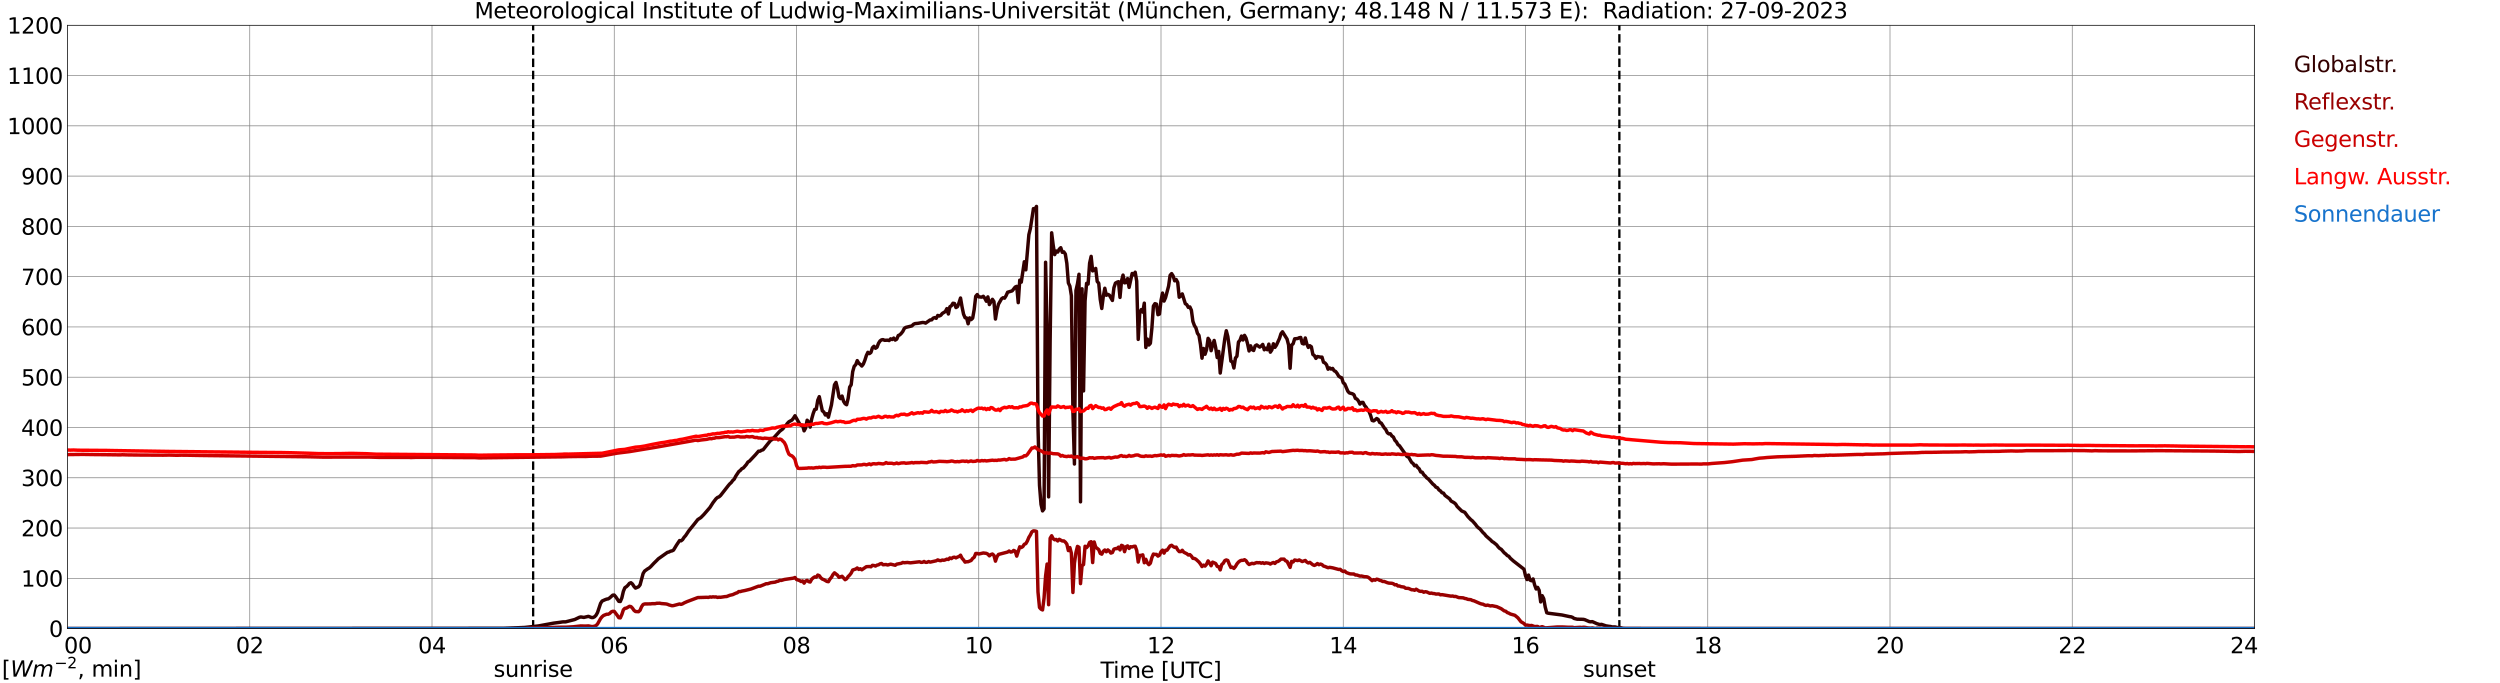 <?xml version="1.0" encoding="utf-8" standalone="no"?>
<!DOCTYPE svg PUBLIC "-//W3C//DTD SVG 1.1//EN"
  "http://www.w3.org/Graphics/SVG/1.1/DTD/svg11.dtd">
<svg xmlns:xlink="http://www.w3.org/1999/xlink" width="1085.4pt" height="296.64pt" viewBox="0 0 1085.4 296.64" xmlns="http://www.w3.org/2000/svg" version="1.1">
 <defs>
  <style type="text/css">*{stroke-linejoin: round; stroke-linecap: butt}</style>
 </defs>
 <g id="figure_1">
  <g id="patch_1">
   <path d="M 0 296.64 
L 1085.4 296.64 
L 1085.4 0 
L 0 0 
z
" style="fill: #ffffff"/>
  </g>
  <g id="axes_1">
   <g id="patch_2">
    <path d="M 29.306 272.909 
L 978.814 272.909 
L 978.814 10.976 
L 29.306 10.976 
z
" style="fill: #ffffff"/>
   </g>
   <g id="patch_3">
    <path d="M 978.814 272.909 
L 978.814 272.909 
L 978.814 10.976 
L 978.814 10.976 
z
" clip-path="url(#pee585d0f8c)" style="fill: #d3d3d3; opacity: 0.25; stroke: #d3d3d3; stroke-linejoin: miter"/>
   </g>
   <g id="matplotlib.axis_1">
    <g id="xtick_1">
     <g id="line2d_1">
      <path d="M 29.306 272.909 
L 29.306 10.976 
" clip-path="url(#pee585d0f8c)" style="fill: none; stroke: #808080; stroke-width: 0.3; stroke-linecap: square"/>
     </g>
     <g id="line2d_2"/>
     <g id="text_1">
      <!--    00 -->
      <g transform="translate(18.733 283.627) scale(0.095 -0.095)">
       <defs>
        <path id="DejaVuSans-20" transform="scale(0.016)"/>
        <path id="DejaVuSans-30" d="M 2034 4250 
Q 1547 4250 1301 3770 
Q 1056 3291 1056 2328 
Q 1056 1369 1301 889 
Q 1547 409 2034 409 
Q 2525 409 2770 889 
Q 3016 1369 3016 2328 
Q 3016 3291 2770 3770 
Q 2525 4250 2034 4250 
z
M 2034 4750 
Q 2819 4750 3233 4129 
Q 3647 3509 3647 2328 
Q 3647 1150 3233 529 
Q 2819 -91 2034 -91 
Q 1250 -91 836 529 
Q 422 1150 422 2328 
Q 422 3509 836 4129 
Q 1250 4750 2034 4750 
z
" transform="scale(0.016)"/>
       </defs>
       <use xlink:href="#DejaVuSans-20"/>
       <use xlink:href="#DejaVuSans-20" transform="translate(31.787 0)"/>
       <use xlink:href="#DejaVuSans-20" transform="translate(63.574 0)"/>
       <use xlink:href="#DejaVuSans-30" transform="translate(95.361 0)"/>
       <use xlink:href="#DejaVuSans-30" transform="translate(158.984 0)"/>
      </g>
     </g>
    </g>
    <g id="xtick_2">
     <g id="line2d_3">
      <path d="M 108.431 272.909 
L 108.431 10.976 
" clip-path="url(#pee585d0f8c)" style="fill: none; stroke: #808080; stroke-width: 0.3; stroke-linecap: square"/>
     </g>
     <g id="line2d_4"/>
     <g id="text_2">
      <!-- 02 -->
      <g transform="translate(102.387 283.627) scale(0.095 -0.095)">
       <defs>
        <path id="DejaVuSans-32" d="M 1228 531 
L 3431 531 
L 3431 0 
L 469 0 
L 469 531 
Q 828 903 1448 1529 
Q 2069 2156 2228 2338 
Q 2531 2678 2651 2914 
Q 2772 3150 2772 3378 
Q 2772 3750 2511 3984 
Q 2250 4219 1831 4219 
Q 1534 4219 1204 4116 
Q 875 4013 500 3803 
L 500 4441 
Q 881 4594 1212 4672 
Q 1544 4750 1819 4750 
Q 2544 4750 2975 4387 
Q 3406 4025 3406 3419 
Q 3406 3131 3298 2873 
Q 3191 2616 2906 2266 
Q 2828 2175 2409 1742 
Q 1991 1309 1228 531 
z
" transform="scale(0.016)"/>
       </defs>
       <use xlink:href="#DejaVuSans-30"/>
       <use xlink:href="#DejaVuSans-32" transform="translate(63.623 0)"/>
      </g>
     </g>
    </g>
    <g id="xtick_3">
     <g id="line2d_5">
      <path d="M 187.557 272.909 
L 187.557 10.976 
" clip-path="url(#pee585d0f8c)" style="fill: none; stroke: #808080; stroke-width: 0.3; stroke-linecap: square"/>
     </g>
     <g id="line2d_6"/>
     <g id="text_3">
      <!-- 04 -->
      <g transform="translate(181.513 283.627) scale(0.095 -0.095)">
       <defs>
        <path id="DejaVuSans-34" d="M 2419 4116 
L 825 1625 
L 2419 1625 
L 2419 4116 
z
M 2253 4666 
L 3047 4666 
L 3047 1625 
L 3713 1625 
L 3713 1100 
L 3047 1100 
L 3047 0 
L 2419 0 
L 2419 1100 
L 313 1100 
L 313 1709 
L 2253 4666 
z
" transform="scale(0.016)"/>
       </defs>
       <use xlink:href="#DejaVuSans-30"/>
       <use xlink:href="#DejaVuSans-34" transform="translate(63.623 0)"/>
      </g>
     </g>
    </g>
    <g id="xtick_4">
     <g id="line2d_7">
      <path d="M 266.683 272.909 
L 266.683 10.976 
" clip-path="url(#pee585d0f8c)" style="fill: none; stroke: #808080; stroke-width: 0.3; stroke-linecap: square"/>
     </g>
     <g id="line2d_8"/>
     <g id="text_4">
      <!-- 06 -->
      <g transform="translate(260.638 283.627) scale(0.095 -0.095)">
       <defs>
        <path id="DejaVuSans-36" d="M 2113 2584 
Q 1688 2584 1439 2293 
Q 1191 2003 1191 1497 
Q 1191 994 1439 701 
Q 1688 409 2113 409 
Q 2538 409 2786 701 
Q 3034 994 3034 1497 
Q 3034 2003 2786 2293 
Q 2538 2584 2113 2584 
z
M 3366 4563 
L 3366 3988 
Q 3128 4100 2886 4159 
Q 2644 4219 2406 4219 
Q 1781 4219 1451 3797 
Q 1122 3375 1075 2522 
Q 1259 2794 1537 2939 
Q 1816 3084 2150 3084 
Q 2853 3084 3261 2657 
Q 3669 2231 3669 1497 
Q 3669 778 3244 343 
Q 2819 -91 2113 -91 
Q 1303 -91 875 529 
Q 447 1150 447 2328 
Q 447 3434 972 4092 
Q 1497 4750 2381 4750 
Q 2619 4750 2861 4703 
Q 3103 4656 3366 4563 
z
" transform="scale(0.016)"/>
       </defs>
       <use xlink:href="#DejaVuSans-30"/>
       <use xlink:href="#DejaVuSans-36" transform="translate(63.623 0)"/>
      </g>
     </g>
    </g>
    <g id="xtick_5">
     <g id="line2d_9">
      <path d="M 345.808 272.909 
L 345.808 10.976 
" clip-path="url(#pee585d0f8c)" style="fill: none; stroke: #808080; stroke-width: 0.3; stroke-linecap: square"/>
     </g>
     <g id="line2d_10"/>
     <g id="text_5">
      <!-- 08 -->
      <g transform="translate(339.764 283.627) scale(0.095 -0.095)">
       <defs>
        <path id="DejaVuSans-38" d="M 2034 2216 
Q 1584 2216 1326 1975 
Q 1069 1734 1069 1313 
Q 1069 891 1326 650 
Q 1584 409 2034 409 
Q 2484 409 2743 651 
Q 3003 894 3003 1313 
Q 3003 1734 2745 1975 
Q 2488 2216 2034 2216 
z
M 1403 2484 
Q 997 2584 770 2862 
Q 544 3141 544 3541 
Q 544 4100 942 4425 
Q 1341 4750 2034 4750 
Q 2731 4750 3128 4425 
Q 3525 4100 3525 3541 
Q 3525 3141 3298 2862 
Q 3072 2584 2669 2484 
Q 3125 2378 3379 2068 
Q 3634 1759 3634 1313 
Q 3634 634 3220 271 
Q 2806 -91 2034 -91 
Q 1263 -91 848 271 
Q 434 634 434 1313 
Q 434 1759 690 2068 
Q 947 2378 1403 2484 
z
M 1172 3481 
Q 1172 3119 1398 2916 
Q 1625 2713 2034 2713 
Q 2441 2713 2670 2916 
Q 2900 3119 2900 3481 
Q 2900 3844 2670 4047 
Q 2441 4250 2034 4250 
Q 1625 4250 1398 4047 
Q 1172 3844 1172 3481 
z
" transform="scale(0.016)"/>
       </defs>
       <use xlink:href="#DejaVuSans-30"/>
       <use xlink:href="#DejaVuSans-38" transform="translate(63.623 0)"/>
      </g>
     </g>
    </g>
    <g id="xtick_6">
     <g id="line2d_11">
      <path d="M 424.934 272.909 
L 424.934 10.976 
" clip-path="url(#pee585d0f8c)" style="fill: none; stroke: #808080; stroke-width: 0.3; stroke-linecap: square"/>
     </g>
     <g id="line2d_12"/>
     <g id="text_6">
      <!-- 10 -->
      <g transform="translate(418.89 283.627) scale(0.095 -0.095)">
       <defs>
        <path id="DejaVuSans-31" d="M 794 531 
L 1825 531 
L 1825 4091 
L 703 3866 
L 703 4441 
L 1819 4666 
L 2450 4666 
L 2450 531 
L 3481 531 
L 3481 0 
L 794 0 
L 794 531 
z
" transform="scale(0.016)"/>
       </defs>
       <use xlink:href="#DejaVuSans-31"/>
       <use xlink:href="#DejaVuSans-30" transform="translate(63.623 0)"/>
      </g>
     </g>
    </g>
    <g id="xtick_7">
     <g id="line2d_13">
      <path d="M 504.06 272.909 
L 504.06 10.976 
" clip-path="url(#pee585d0f8c)" style="fill: none; stroke: #808080; stroke-width: 0.3; stroke-linecap: square"/>
     </g>
     <g id="line2d_14"/>
     <g id="text_7">
      <!-- 12 -->
      <g transform="translate(498.015 283.627) scale(0.095 -0.095)">
       <use xlink:href="#DejaVuSans-31"/>
       <use xlink:href="#DejaVuSans-32" transform="translate(63.623 0)"/>
      </g>
     </g>
    </g>
    <g id="xtick_8">
     <g id="line2d_15">
      <path d="M 583.185 272.909 
L 583.185 10.976 
" clip-path="url(#pee585d0f8c)" style="fill: none; stroke: #808080; stroke-width: 0.3; stroke-linecap: square"/>
     </g>
     <g id="line2d_16"/>
     <g id="text_8">
      <!-- 14 -->
      <g transform="translate(577.141 283.627) scale(0.095 -0.095)">
       <use xlink:href="#DejaVuSans-31"/>
       <use xlink:href="#DejaVuSans-34" transform="translate(63.623 0)"/>
      </g>
     </g>
    </g>
    <g id="xtick_9">
     <g id="line2d_17">
      <path d="M 662.311 272.909 
L 662.311 10.976 
" clip-path="url(#pee585d0f8c)" style="fill: none; stroke: #808080; stroke-width: 0.3; stroke-linecap: square"/>
     </g>
     <g id="line2d_18"/>
     <g id="text_9">
      <!-- 16 -->
      <g transform="translate(656.267 283.627) scale(0.095 -0.095)">
       <use xlink:href="#DejaVuSans-31"/>
       <use xlink:href="#DejaVuSans-36" transform="translate(63.623 0)"/>
      </g>
     </g>
    </g>
    <g id="xtick_10">
     <g id="line2d_19">
      <path d="M 741.437 272.909 
L 741.437 10.976 
" clip-path="url(#pee585d0f8c)" style="fill: none; stroke: #808080; stroke-width: 0.3; stroke-linecap: square"/>
     </g>
     <g id="line2d_20"/>
     <g id="text_10">
      <!-- 18 -->
      <g transform="translate(735.392 283.627) scale(0.095 -0.095)">
       <use xlink:href="#DejaVuSans-31"/>
       <use xlink:href="#DejaVuSans-38" transform="translate(63.623 0)"/>
      </g>
     </g>
    </g>
    <g id="xtick_11">
     <g id="line2d_21">
      <path d="M 820.562 272.909 
L 820.562 10.976 
" clip-path="url(#pee585d0f8c)" style="fill: none; stroke: #808080; stroke-width: 0.3; stroke-linecap: square"/>
     </g>
     <g id="line2d_22"/>
     <g id="text_11">
      <!-- 20 -->
      <g transform="translate(814.518 283.627) scale(0.095 -0.095)">
       <use xlink:href="#DejaVuSans-32"/>
       <use xlink:href="#DejaVuSans-30" transform="translate(63.623 0)"/>
      </g>
     </g>
    </g>
    <g id="xtick_12">
     <g id="line2d_23">
      <path d="M 899.688 272.909 
L 899.688 10.976 
" clip-path="url(#pee585d0f8c)" style="fill: none; stroke: #808080; stroke-width: 0.3; stroke-linecap: square"/>
     </g>
     <g id="line2d_24"/>
     <g id="text_12">
      <!-- 22 -->
      <g transform="translate(893.644 283.627) scale(0.095 -0.095)">
       <use xlink:href="#DejaVuSans-32"/>
       <use xlink:href="#DejaVuSans-32" transform="translate(63.623 0)"/>
      </g>
     </g>
    </g>
    <g id="xtick_13">
     <g id="line2d_25">
      <path d="M 978.814 272.909 
L 978.814 10.976 
" clip-path="url(#pee585d0f8c)" style="fill: none; stroke: #808080; stroke-width: 0.3; stroke-linecap: square"/>
     </g>
     <g id="line2d_26"/>
     <g id="text_13">
      <!-- 24    -->
      <g transform="translate(968.241 283.627) scale(0.095 -0.095)">
       <use xlink:href="#DejaVuSans-32"/>
       <use xlink:href="#DejaVuSans-34" transform="translate(63.623 0)"/>
       <use xlink:href="#DejaVuSans-20" transform="translate(127.246 0)"/>
       <use xlink:href="#DejaVuSans-20" transform="translate(159.033 0)"/>
       <use xlink:href="#DejaVuSans-20" transform="translate(190.82 0)"/>
      </g>
     </g>
    </g>
    <g id="text_14">
     <!-- Time [UTC] -->
     <g transform="translate(477.806 294.322) scale(0.095 -0.095)">
      <defs>
       <path id="DejaVuSans-54" d="M -19 4666 
L 3928 4666 
L 3928 4134 
L 2272 4134 
L 2272 0 
L 1638 0 
L 1638 4134 
L -19 4134 
L -19 4666 
z
" transform="scale(0.016)"/>
       <path id="DejaVuSans-69" d="M 603 3500 
L 1178 3500 
L 1178 0 
L 603 0 
L 603 3500 
z
M 603 4863 
L 1178 4863 
L 1178 4134 
L 603 4134 
L 603 4863 
z
" transform="scale(0.016)"/>
       <path id="DejaVuSans-6d" d="M 3328 2828 
Q 3544 3216 3844 3400 
Q 4144 3584 4550 3584 
Q 5097 3584 5394 3201 
Q 5691 2819 5691 2113 
L 5691 0 
L 5113 0 
L 5113 2094 
Q 5113 2597 4934 2840 
Q 4756 3084 4391 3084 
Q 3944 3084 3684 2787 
Q 3425 2491 3425 1978 
L 3425 0 
L 2847 0 
L 2847 2094 
Q 2847 2600 2669 2842 
Q 2491 3084 2119 3084 
Q 1678 3084 1418 2786 
Q 1159 2488 1159 1978 
L 1159 0 
L 581 0 
L 581 3500 
L 1159 3500 
L 1159 2956 
Q 1356 3278 1631 3431 
Q 1906 3584 2284 3584 
Q 2666 3584 2933 3390 
Q 3200 3197 3328 2828 
z
" transform="scale(0.016)"/>
       <path id="DejaVuSans-65" d="M 3597 1894 
L 3597 1613 
L 953 1613 
Q 991 1019 1311 708 
Q 1631 397 2203 397 
Q 2534 397 2845 478 
Q 3156 559 3463 722 
L 3463 178 
Q 3153 47 2828 -22 
Q 2503 -91 2169 -91 
Q 1331 -91 842 396 
Q 353 884 353 1716 
Q 353 2575 817 3079 
Q 1281 3584 2069 3584 
Q 2775 3584 3186 3129 
Q 3597 2675 3597 1894 
z
M 3022 2063 
Q 3016 2534 2758 2815 
Q 2500 3097 2075 3097 
Q 1594 3097 1305 2825 
Q 1016 2553 972 2059 
L 3022 2063 
z
" transform="scale(0.016)"/>
       <path id="DejaVuSans-5b" d="M 550 4863 
L 1875 4863 
L 1875 4416 
L 1125 4416 
L 1125 -397 
L 1875 -397 
L 1875 -844 
L 550 -844 
L 550 4863 
z
" transform="scale(0.016)"/>
       <path id="DejaVuSans-55" d="M 556 4666 
L 1191 4666 
L 1191 1831 
Q 1191 1081 1462 751 
Q 1734 422 2344 422 
Q 2950 422 3222 751 
Q 3494 1081 3494 1831 
L 3494 4666 
L 4128 4666 
L 4128 1753 
Q 4128 841 3676 375 
Q 3225 -91 2344 -91 
Q 1459 -91 1007 375 
Q 556 841 556 1753 
L 556 4666 
z
" transform="scale(0.016)"/>
       <path id="DejaVuSans-43" d="M 4122 4306 
L 4122 3641 
Q 3803 3938 3442 4084 
Q 3081 4231 2675 4231 
Q 1875 4231 1450 3742 
Q 1025 3253 1025 2328 
Q 1025 1406 1450 917 
Q 1875 428 2675 428 
Q 3081 428 3442 575 
Q 3803 722 4122 1019 
L 4122 359 
Q 3791 134 3420 21 
Q 3050 -91 2638 -91 
Q 1578 -91 968 557 
Q 359 1206 359 2328 
Q 359 3453 968 4101 
Q 1578 4750 2638 4750 
Q 3056 4750 3426 4639 
Q 3797 4528 4122 4306 
z
" transform="scale(0.016)"/>
       <path id="DejaVuSans-5d" d="M 1947 4863 
L 1947 -844 
L 622 -844 
L 622 -397 
L 1369 -397 
L 1369 4416 
L 622 4416 
L 622 4863 
L 1947 4863 
z
" transform="scale(0.016)"/>
      </defs>
      <use xlink:href="#DejaVuSans-54"/>
      <use xlink:href="#DejaVuSans-69" transform="translate(57.959 0)"/>
      <use xlink:href="#DejaVuSans-6d" transform="translate(85.742 0)"/>
      <use xlink:href="#DejaVuSans-65" transform="translate(183.154 0)"/>
      <use xlink:href="#DejaVuSans-20" transform="translate(244.678 0)"/>
      <use xlink:href="#DejaVuSans-5b" transform="translate(276.465 0)"/>
      <use xlink:href="#DejaVuSans-55" transform="translate(315.479 0)"/>
      <use xlink:href="#DejaVuSans-54" transform="translate(388.672 0)"/>
      <use xlink:href="#DejaVuSans-43" transform="translate(443.881 0)"/>
      <use xlink:href="#DejaVuSans-5d" transform="translate(513.705 0)"/>
     </g>
    </g>
   </g>
   <g id="matplotlib.axis_2">
    <g id="ytick_1">
     <g id="line2d_27">
      <path d="M 29.306 272.909 
L 978.814 272.909 
" clip-path="url(#pee585d0f8c)" style="fill: none; stroke: #808080; stroke-width: 0.3; stroke-linecap: square"/>
     </g>
     <g id="line2d_28"/>
     <g id="text_15">
      <!-- 0 -->
      <g transform="translate(21.261 276.518) scale(0.095 -0.095)">
       <use xlink:href="#DejaVuSans-30"/>
      </g>
     </g>
    </g>
    <g id="ytick_2">
     <g id="line2d_29">
      <path d="M 29.306 251.081 
L 978.814 251.081 
" clip-path="url(#pee585d0f8c)" style="fill: none; stroke: #808080; stroke-width: 0.3; stroke-linecap: square"/>
     </g>
     <g id="line2d_30"/>
     <g id="text_16">
      <!-- 100 -->
      <g transform="translate(9.173 254.69) scale(0.095 -0.095)">
       <use xlink:href="#DejaVuSans-31"/>
       <use xlink:href="#DejaVuSans-30" transform="translate(63.623 0)"/>
       <use xlink:href="#DejaVuSans-30" transform="translate(127.246 0)"/>
      </g>
     </g>
    </g>
    <g id="ytick_3">
     <g id="line2d_31">
      <path d="M 29.306 229.253 
L 978.814 229.253 
" clip-path="url(#pee585d0f8c)" style="fill: none; stroke: #808080; stroke-width: 0.3; stroke-linecap: square"/>
     </g>
     <g id="line2d_32"/>
     <g id="text_17">
      <!-- 200 -->
      <g transform="translate(9.173 232.863) scale(0.095 -0.095)">
       <use xlink:href="#DejaVuSans-32"/>
       <use xlink:href="#DejaVuSans-30" transform="translate(63.623 0)"/>
       <use xlink:href="#DejaVuSans-30" transform="translate(127.246 0)"/>
      </g>
     </g>
    </g>
    <g id="ytick_4">
     <g id="line2d_33">
      <path d="M 29.306 207.426 
L 978.814 207.426 
" clip-path="url(#pee585d0f8c)" style="fill: none; stroke: #808080; stroke-width: 0.3; stroke-linecap: square"/>
     </g>
     <g id="line2d_34"/>
     <g id="text_18">
      <!-- 300 -->
      <g transform="translate(9.173 211.035) scale(0.095 -0.095)">
       <defs>
        <path id="DejaVuSans-33" d="M 2597 2516 
Q 3050 2419 3304 2112 
Q 3559 1806 3559 1356 
Q 3559 666 3084 287 
Q 2609 -91 1734 -91 
Q 1441 -91 1130 -33 
Q 819 25 488 141 
L 488 750 
Q 750 597 1062 519 
Q 1375 441 1716 441 
Q 2309 441 2620 675 
Q 2931 909 2931 1356 
Q 2931 1769 2642 2001 
Q 2353 2234 1838 2234 
L 1294 2234 
L 1294 2753 
L 1863 2753 
Q 2328 2753 2575 2939 
Q 2822 3125 2822 3475 
Q 2822 3834 2567 4026 
Q 2313 4219 1838 4219 
Q 1578 4219 1281 4162 
Q 984 4106 628 3988 
L 628 4550 
Q 988 4650 1302 4700 
Q 1616 4750 1894 4750 
Q 2613 4750 3031 4423 
Q 3450 4097 3450 3541 
Q 3450 3153 3228 2886 
Q 3006 2619 2597 2516 
z
" transform="scale(0.016)"/>
       </defs>
       <use xlink:href="#DejaVuSans-33"/>
       <use xlink:href="#DejaVuSans-30" transform="translate(63.623 0)"/>
       <use xlink:href="#DejaVuSans-30" transform="translate(127.246 0)"/>
      </g>
     </g>
    </g>
    <g id="ytick_5">
     <g id="line2d_35">
      <path d="M 29.306 185.598 
L 978.814 185.598 
" clip-path="url(#pee585d0f8c)" style="fill: none; stroke: #808080; stroke-width: 0.3; stroke-linecap: square"/>
     </g>
     <g id="line2d_36"/>
     <g id="text_19">
      <!-- 400 -->
      <g transform="translate(9.173 189.207) scale(0.095 -0.095)">
       <use xlink:href="#DejaVuSans-34"/>
       <use xlink:href="#DejaVuSans-30" transform="translate(63.623 0)"/>
       <use xlink:href="#DejaVuSans-30" transform="translate(127.246 0)"/>
      </g>
     </g>
    </g>
    <g id="ytick_6">
     <g id="line2d_37">
      <path d="M 29.306 163.77 
L 978.814 163.77 
" clip-path="url(#pee585d0f8c)" style="fill: none; stroke: #808080; stroke-width: 0.3; stroke-linecap: square"/>
     </g>
     <g id="line2d_38"/>
     <g id="text_20">
      <!-- 500 -->
      <g transform="translate(9.173 167.379) scale(0.095 -0.095)">
       <defs>
        <path id="DejaVuSans-35" d="M 691 4666 
L 3169 4666 
L 3169 4134 
L 1269 4134 
L 1269 2991 
Q 1406 3038 1543 3061 
Q 1681 3084 1819 3084 
Q 2600 3084 3056 2656 
Q 3513 2228 3513 1497 
Q 3513 744 3044 326 
Q 2575 -91 1722 -91 
Q 1428 -91 1123 -41 
Q 819 9 494 109 
L 494 744 
Q 775 591 1075 516 
Q 1375 441 1709 441 
Q 2250 441 2565 725 
Q 2881 1009 2881 1497 
Q 2881 1984 2565 2268 
Q 2250 2553 1709 2553 
Q 1456 2553 1204 2497 
Q 953 2441 691 2322 
L 691 4666 
z
" transform="scale(0.016)"/>
       </defs>
       <use xlink:href="#DejaVuSans-35"/>
       <use xlink:href="#DejaVuSans-30" transform="translate(63.623 0)"/>
       <use xlink:href="#DejaVuSans-30" transform="translate(127.246 0)"/>
      </g>
     </g>
    </g>
    <g id="ytick_7">
     <g id="line2d_39">
      <path d="M 29.306 141.942 
L 978.814 141.942 
" clip-path="url(#pee585d0f8c)" style="fill: none; stroke: #808080; stroke-width: 0.3; stroke-linecap: square"/>
     </g>
     <g id="line2d_40"/>
     <g id="text_21">
      <!-- 600 -->
      <g transform="translate(9.173 145.551) scale(0.095 -0.095)">
       <use xlink:href="#DejaVuSans-36"/>
       <use xlink:href="#DejaVuSans-30" transform="translate(63.623 0)"/>
       <use xlink:href="#DejaVuSans-30" transform="translate(127.246 0)"/>
      </g>
     </g>
    </g>
    <g id="ytick_8">
     <g id="line2d_41">
      <path d="M 29.306 120.114 
L 978.814 120.114 
" clip-path="url(#pee585d0f8c)" style="fill: none; stroke: #808080; stroke-width: 0.3; stroke-linecap: square"/>
     </g>
     <g id="line2d_42"/>
     <g id="text_22">
      <!-- 700 -->
      <g transform="translate(9.173 123.724) scale(0.095 -0.095)">
       <defs>
        <path id="DejaVuSans-37" d="M 525 4666 
L 3525 4666 
L 3525 4397 
L 1831 0 
L 1172 0 
L 2766 4134 
L 525 4134 
L 525 4666 
z
" transform="scale(0.016)"/>
       </defs>
       <use xlink:href="#DejaVuSans-37"/>
       <use xlink:href="#DejaVuSans-30" transform="translate(63.623 0)"/>
       <use xlink:href="#DejaVuSans-30" transform="translate(127.246 0)"/>
      </g>
     </g>
    </g>
    <g id="ytick_9">
     <g id="line2d_43">
      <path d="M 29.306 98.287 
L 978.814 98.287 
" clip-path="url(#pee585d0f8c)" style="fill: none; stroke: #808080; stroke-width: 0.3; stroke-linecap: square"/>
     </g>
     <g id="line2d_44"/>
     <g id="text_23">
      <!-- 800 -->
      <g transform="translate(9.173 101.896) scale(0.095 -0.095)">
       <use xlink:href="#DejaVuSans-38"/>
       <use xlink:href="#DejaVuSans-30" transform="translate(63.623 0)"/>
       <use xlink:href="#DejaVuSans-30" transform="translate(127.246 0)"/>
      </g>
     </g>
    </g>
    <g id="ytick_10">
     <g id="line2d_45">
      <path d="M 29.306 76.459 
L 978.814 76.459 
" clip-path="url(#pee585d0f8c)" style="fill: none; stroke: #808080; stroke-width: 0.3; stroke-linecap: square"/>
     </g>
     <g id="line2d_46"/>
     <g id="text_24">
      <!-- 900 -->
      <g transform="translate(9.173 80.068) scale(0.095 -0.095)">
       <defs>
        <path id="DejaVuSans-39" d="M 703 97 
L 703 672 
Q 941 559 1184 500 
Q 1428 441 1663 441 
Q 2288 441 2617 861 
Q 2947 1281 2994 2138 
Q 2813 1869 2534 1725 
Q 2256 1581 1919 1581 
Q 1219 1581 811 2004 
Q 403 2428 403 3163 
Q 403 3881 828 4315 
Q 1253 4750 1959 4750 
Q 2769 4750 3195 4129 
Q 3622 3509 3622 2328 
Q 3622 1225 3098 567 
Q 2575 -91 1691 -91 
Q 1453 -91 1209 -44 
Q 966 3 703 97 
z
M 1959 2075 
Q 2384 2075 2632 2365 
Q 2881 2656 2881 3163 
Q 2881 3666 2632 3958 
Q 2384 4250 1959 4250 
Q 1534 4250 1286 3958 
Q 1038 3666 1038 3163 
Q 1038 2656 1286 2365 
Q 1534 2075 1959 2075 
z
" transform="scale(0.016)"/>
       </defs>
       <use xlink:href="#DejaVuSans-39"/>
       <use xlink:href="#DejaVuSans-30" transform="translate(63.623 0)"/>
       <use xlink:href="#DejaVuSans-30" transform="translate(127.246 0)"/>
      </g>
     </g>
    </g>
    <g id="ytick_11">
     <g id="line2d_47">
      <path d="M 29.306 54.631 
L 978.814 54.631 
" clip-path="url(#pee585d0f8c)" style="fill: none; stroke: #808080; stroke-width: 0.3; stroke-linecap: square"/>
     </g>
     <g id="line2d_48"/>
     <g id="text_25">
      <!-- 1000 -->
      <g transform="translate(3.128 58.24) scale(0.095 -0.095)">
       <use xlink:href="#DejaVuSans-31"/>
       <use xlink:href="#DejaVuSans-30" transform="translate(63.623 0)"/>
       <use xlink:href="#DejaVuSans-30" transform="translate(127.246 0)"/>
       <use xlink:href="#DejaVuSans-30" transform="translate(190.869 0)"/>
      </g>
     </g>
    </g>
    <g id="ytick_12">
     <g id="line2d_49">
      <path d="M 29.306 32.803 
L 978.814 32.803 
" clip-path="url(#pee585d0f8c)" style="fill: none; stroke: #808080; stroke-width: 0.3; stroke-linecap: square"/>
     </g>
     <g id="line2d_50"/>
     <g id="text_26">
      <!-- 1100 -->
      <g transform="translate(3.128 36.413) scale(0.095 -0.095)">
       <use xlink:href="#DejaVuSans-31"/>
       <use xlink:href="#DejaVuSans-31" transform="translate(63.623 0)"/>
       <use xlink:href="#DejaVuSans-30" transform="translate(127.246 0)"/>
       <use xlink:href="#DejaVuSans-30" transform="translate(190.869 0)"/>
      </g>
     </g>
    </g>
    <g id="ytick_13">
     <g id="line2d_51">
      <path d="M 29.306 10.976 
L 978.814 10.976 
" clip-path="url(#pee585d0f8c)" style="fill: none; stroke: #808080; stroke-width: 0.3; stroke-linecap: square"/>
     </g>
     <g id="line2d_52"/>
     <g id="text_27">
      <!-- 1200 -->
      <g transform="translate(3.128 14.585) scale(0.095 -0.095)">
       <use xlink:href="#DejaVuSans-31"/>
       <use xlink:href="#DejaVuSans-32" transform="translate(63.623 0)"/>
       <use xlink:href="#DejaVuSans-30" transform="translate(127.246 0)"/>
       <use xlink:href="#DejaVuSans-30" transform="translate(190.869 0)"/>
      </g>
     </g>
    </g>
   </g>
   <g id="line2d_53">
    <path d="M 231.472 272.909 
L 231.472 10.976 
" clip-path="url(#pee585d0f8c)" style="fill: none; stroke-dasharray: 3.7,1.6; stroke-dashoffset: 0; stroke: #000000"/>
   </g>
   <g id="line2d_54">
    <path d="M 703.061 272.909 
L 703.061 10.976 
" clip-path="url(#pee585d0f8c)" style="fill: none; stroke-dasharray: 3.7,1.6; stroke-dashoffset: 0; stroke: #000000"/>
   </g>
   <g id="line2d_55">
    <path d="M 29.306 272.909 
L 218.548 272.8 
L 227.779 272.415 
L 233.714 271.765 
L 237.011 271.158 
L 240.308 270.549 
L 242.945 270.207 
L 244.264 270.004 
L 245.583 269.982 
L 249.539 268.969 
L 251.517 268.017 
L 252.176 267.853 
L 253.495 268.056 
L 255.473 267.592 
L 256.792 268.098 
L 257.451 268.118 
L 258.111 267.795 
L 258.77 267.124 
L 259.43 265.928 
L 260.748 261.958 
L 261.408 260.943 
L 262.726 260.356 
L 263.386 260.113 
L 264.045 260.011 
L 264.705 259.585 
L 266.023 258.389 
L 266.683 258.35 
L 267.342 259.12 
L 268.661 261.085 
L 269.32 261.146 
L 269.98 259.585 
L 270.639 256.748 
L 271.298 255.148 
L 271.958 254.722 
L 272.617 254.093 
L 273.277 253.262 
L 273.936 253 
L 274.595 253.567 
L 275.255 254.6 
L 275.914 255.329 
L 277.233 254.761 
L 277.892 253.91 
L 279.211 249.005 
L 279.87 247.931 
L 281.189 246.98 
L 281.849 246.615 
L 282.508 246.026 
L 283.827 244.609 
L 285.145 243.31 
L 285.805 242.623 
L 289.761 239.824 
L 290.42 239.663 
L 291.08 239.318 
L 291.739 239.176 
L 292.399 238.853 
L 293.717 236.664 
L 295.036 234.697 
L 295.696 234.8 
L 296.355 234.271 
L 297.014 233.259 
L 297.674 232.53 
L 298.992 230.543 
L 301.63 227.26 
L 302.949 225.577 
L 304.267 224.726 
L 305.586 223.388 
L 308.224 220.328 
L 309.543 218.261 
L 310.861 216.539 
L 311.521 215.971 
L 312.18 215.707 
L 312.839 215.12 
L 316.136 210.903 
L 316.796 210.113 
L 317.455 209.525 
L 318.114 208.635 
L 318.774 208.026 
L 319.433 206.729 
L 320.752 204.743 
L 321.411 204.236 
L 322.071 203.486 
L 322.73 203.182 
L 324.049 201.661 
L 324.708 200.609 
L 325.368 200.222 
L 328.005 197.426 
L 329.324 195.885 
L 329.983 195.885 
L 330.643 195.46 
L 331.302 195.278 
L 333.28 192.786 
L 334.599 191.183 
L 335.258 190.819 
L 338.555 187.211 
L 339.874 186.198 
L 340.533 185.266 
L 341.193 184.738 
L 341.852 183.806 
L 342.512 183.118 
L 343.83 182.387 
L 344.49 181.557 
L 345.149 180.503 
L 347.127 183.969 
L 347.787 184.657 
L 348.446 184.618 
L 349.105 187.049 
L 349.765 185.833 
L 350.424 182.448 
L 351.083 183.219 
L 351.743 185.428 
L 352.402 181.902 
L 353.062 179.51 
L 353.721 177.766 
L 354.38 177.646 
L 355.04 173.774 
L 355.699 172.213 
L 357.018 178.355 
L 357.677 178.881 
L 358.337 180.178 
L 358.996 179.61 
L 359.655 181.132 
L 360.974 175.821 
L 362.293 167.086 
L 362.952 166.031 
L 363.612 168.666 
L 364.271 172.396 
L 364.93 173.064 
L 365.59 171.951 
L 366.249 174.241 
L 366.909 175.295 
L 367.568 175.721 
L 368.227 172.964 
L 368.887 168.079 
L 369.546 167.046 
L 370.206 161.351 
L 370.865 159.04 
L 371.524 158.331 
L 372.184 156.567 
L 372.843 157.702 
L 373.502 158.189 
L 374.162 158.918 
L 374.821 158.066 
L 375.481 156.425 
L 376.14 154.358 
L 376.799 152.961 
L 377.459 153.507 
L 378.118 153.042 
L 378.777 150.994 
L 379.437 150.346 
L 380.096 151.197 
L 380.756 150.772 
L 381.415 149.047 
L 382.074 148.034 
L 382.734 147.548 
L 383.393 147.447 
L 384.053 147.751 
L 385.371 147.689 
L 386.031 147.853 
L 386.69 147.102 
L 387.349 147.406 
L 388.009 146.779 
L 388.668 147.65 
L 389.328 147.244 
L 389.987 145.684 
L 390.646 145.38 
L 391.306 144.732 
L 391.965 143.881 
L 392.624 142.562 
L 393.284 142.137 
L 395.921 141.488 
L 396.581 140.798 
L 397.24 140.495 
L 398.559 140.375 
L 400.537 140.008 
L 401.196 140.05 
L 401.856 140.292 
L 403.834 138.895 
L 404.493 138.873 
L 405.153 138.125 
L 405.812 137.902 
L 406.471 138.205 
L 407.131 136.948 
L 407.79 137.193 
L 408.45 136.887 
L 409.109 136.077 
L 410.428 135.267 
L 411.087 133.99 
L 411.746 136.319 
L 412.406 133.178 
L 413.065 132.753 
L 413.725 131.659 
L 414.384 131.76 
L 415.043 133.523 
L 415.703 133.139 
L 416.362 131.456 
L 417.022 129.389 
L 417.681 133.24 
L 418.34 136.422 
L 419 137.941 
L 419.659 138.044 
L 420.318 140.576 
L 420.978 138.002 
L 421.637 138.753 
L 422.297 138.125 
L 422.956 134.355 
L 423.615 128.638 
L 424.275 127.89 
L 424.934 128.883 
L 426.253 129.005 
L 426.912 128.638 
L 427.572 129.511 
L 428.231 130.788 
L 428.89 128.902 
L 429.55 132.227 
L 430.869 129.957 
L 431.528 130.93 
L 432.187 138.509 
L 432.847 134.516 
L 433.506 132.043 
L 434.825 129.734 
L 435.484 129.267 
L 436.144 129.45 
L 436.803 128.376 
L 437.462 126.877 
L 439.44 126.287 
L 440.759 124.626 
L 441.419 124.323 
L 442.078 131.395 
L 442.737 121.627 
L 443.397 122.498 
L 444.716 113.643 
L 445.375 117.148 
L 446.694 101.886 
L 447.353 99.19 
L 448.672 90.577 
L 449.331 90.822 
L 449.991 89.625 
L 450.65 185.043 
L 451.309 210.702 
L 451.969 219.01 
L 452.628 221.808 
L 453.287 220.937 
L 453.947 113.865 
L 454.606 144.751 
L 455.266 215.727 
L 455.925 147.954 
L 456.584 101.076 
L 457.244 106.385 
L 457.903 110.541 
L 458.563 108.98 
L 459.222 109.447 
L 459.881 108.19 
L 460.541 107.542 
L 461.2 109.548 
L 461.859 109.345 
L 462.519 110.296 
L 463.178 114.35 
L 463.838 122.823 
L 464.497 124.242 
L 465.156 128.457 
L 465.816 178.558 
L 466.475 201.46 
L 467.134 126.167 
L 467.794 123.227 
L 468.453 119.073 
L 469.113 217.877 
L 469.772 125.377 
L 470.431 169.72 
L 471.091 130.625 
L 471.75 123.024 
L 472.409 123.33 
L 473.069 114.249 
L 473.728 111.311 
L 474.388 117.613 
L 475.047 117.187 
L 475.706 116.539 
L 476.366 122.234 
L 477.025 122.943 
L 477.685 129.976 
L 478.344 133.929 
L 479.003 128.741 
L 479.663 125.152 
L 480.322 128.193 
L 480.981 127.809 
L 481.641 128.132 
L 482.96 130.443 
L 483.619 124.91 
L 484.278 122.924 
L 484.938 122.54 
L 485.597 122.295 
L 486.256 129.125 
L 486.916 121.992 
L 487.575 119.438 
L 488.235 122.801 
L 488.894 122.66 
L 489.553 120.957 
L 490.213 124.768 
L 491.532 118.728 
L 492.191 119.296 
L 492.85 118.181 
L 493.51 122.053 
L 494.169 147.347 
L 494.828 135.854 
L 495.488 134.436 
L 496.147 135.51 
L 496.807 131.618 
L 497.466 150.852 
L 498.125 147.205 
L 498.785 149.778 
L 499.444 149.047 
L 500.103 142.42 
L 500.763 132.875 
L 501.422 131.84 
L 502.082 132.043 
L 502.741 136.625 
L 503.4 136.341 
L 504.06 130.483 
L 504.719 127.241 
L 505.379 130.707 
L 506.038 129.206 
L 507.357 124.22 
L 508.016 119.519 
L 508.675 118.79 
L 509.335 119.844 
L 509.994 121.911 
L 510.654 121.363 
L 511.313 122.62 
L 511.972 129.044 
L 512.632 128.518 
L 513.291 127.606 
L 514.61 131.84 
L 515.269 132.266 
L 515.929 133.462 
L 516.588 133.259 
L 517.247 134.678 
L 517.907 139.524 
L 518.566 141.346 
L 519.226 142.381 
L 519.885 144.69 
L 520.544 145.622 
L 521.204 149.637 
L 521.863 155.513 
L 522.522 151.298 
L 523.182 153.81 
L 523.841 151.784 
L 524.501 146.899 
L 525.16 147.873 
L 525.819 152.251 
L 526.479 149.737 
L 527.138 147.812 
L 527.797 150.933 
L 528.457 155.229 
L 529.116 152.575 
L 529.776 161.958 
L 531.754 147.063 
L 532.413 143.597 
L 533.073 146.129 
L 533.732 150.933 
L 534.391 156.789 
L 535.051 157.134 
L 535.71 159.769 
L 536.369 155.473 
L 537.029 154.642 
L 537.688 148.501 
L 538.348 147.731 
L 539.007 145.906 
L 539.666 147.609 
L 540.326 145.603 
L 540.985 146.819 
L 541.644 149.25 
L 542.304 152.372 
L 542.963 150.143 
L 543.623 151.804 
L 544.282 152.169 
L 544.941 150.163 
L 545.601 149.757 
L 546.919 150.691 
L 547.579 150.243 
L 548.238 149.534 
L 548.898 151.865 
L 549.557 151.175 
L 550.216 151.845 
L 550.876 149.414 
L 551.535 152.9 
L 552.195 151.907 
L 552.854 149.25 
L 553.513 150.811 
L 554.173 149.84 
L 555.491 146.96 
L 556.151 144.874 
L 556.81 144.042 
L 558.788 147.225 
L 559.448 149.798 
L 560.107 159.872 
L 560.766 149.818 
L 561.426 149.25 
L 562.085 147.102 
L 563.404 146.96 
L 564.063 146.637 
L 564.723 146.515 
L 565.382 149.089 
L 566.042 149.331 
L 566.701 146.738 
L 567.36 149.311 
L 568.02 150.833 
L 568.679 150.101 
L 569.338 150.569 
L 569.998 153.893 
L 570.657 154.378 
L 571.317 155.596 
L 571.976 154.784 
L 573.295 155.048 
L 573.954 155.048 
L 574.613 157.276 
L 575.273 157.582 
L 575.932 158.372 
L 576.592 160.297 
L 577.251 159.73 
L 577.91 160.236 
L 578.57 159.952 
L 579.229 160.965 
L 579.889 161.29 
L 580.548 162.161 
L 581.207 163.316 
L 581.867 163.761 
L 582.526 164.045 
L 583.185 166.195 
L 583.845 166.721 
L 585.164 169.842 
L 585.823 170.593 
L 587.142 170.958 
L 587.801 171.342 
L 588.46 172.964 
L 589.12 173.267 
L 589.779 174.079 
L 590.439 175.437 
L 591.098 174.728 
L 591.757 174.706 
L 592.417 176.024 
L 593.076 176.773 
L 593.736 177.869 
L 594.395 178.678 
L 595.054 180.342 
L 595.714 182.529 
L 596.373 182.732 
L 597.032 182.286 
L 597.692 181.699 
L 598.351 182.103 
L 599.011 183.422 
L 599.67 183.664 
L 600.989 185.753 
L 601.648 186.482 
L 602.307 187.859 
L 602.967 188.366 
L 603.626 188.326 
L 604.286 189.278 
L 604.945 189.725 
L 605.604 191.164 
L 606.264 191.832 
L 606.923 193.028 
L 607.582 193.515 
L 610.879 198.197 
L 611.539 198.459 
L 612.858 200.729 
L 613.517 201.257 
L 614.176 202.228 
L 614.836 202.006 
L 615.495 202.96 
L 616.154 203.547 
L 616.814 204.904 
L 617.473 205.007 
L 618.133 206.101 
L 618.792 206.688 
L 619.451 207.5 
L 620.111 207.925 
L 622.089 210.174 
L 622.748 210.68 
L 623.408 211.512 
L 624.067 211.734 
L 624.726 212.688 
L 625.386 213.133 
L 626.045 213.943 
L 626.705 214.085 
L 627.364 215.098 
L 629.342 216.558 
L 630.001 217.532 
L 631.32 218.261 
L 631.98 218.828 
L 632.639 219.902 
L 634.617 221.847 
L 635.936 222.415 
L 637.255 224.239 
L 638.573 225.617 
L 639.233 226.125 
L 640.552 227.603 
L 641.211 228.516 
L 641.87 229.164 
L 642.53 229.631 
L 643.848 231.211 
L 644.508 231.82 
L 645.167 232.672 
L 647.145 234.413 
L 647.805 235.103 
L 648.464 235.487 
L 649.783 236.561 
L 650.442 237.434 
L 651.102 238.102 
L 651.761 238.467 
L 653.08 240.008 
L 653.739 240.514 
L 654.399 241.204 
L 655.058 241.507 
L 655.717 242.359 
L 657.036 243.533 
L 661.652 247.121 
L 662.311 249.979 
L 662.97 251.62 
L 663.63 249.675 
L 664.289 251.865 
L 664.949 252.148 
L 665.608 251.356 
L 666.267 253.932 
L 666.927 255.715 
L 667.586 255.025 
L 668.246 256.322 
L 668.905 261.329 
L 669.564 258.633 
L 670.224 259.93 
L 670.883 263.599 
L 671.542 266.031 
L 672.202 266.234 
L 678.136 267.002 
L 681.433 267.712 
L 682.092 267.795 
L 682.752 268.037 
L 683.411 268.504 
L 684.73 268.827 
L 687.368 268.888 
L 688.027 269.03 
L 690.005 269.881 
L 690.664 269.962 
L 691.324 269.881 
L 693.302 270.774 
L 694.621 271.178 
L 695.28 271.058 
L 697.258 271.726 
L 698.577 271.929 
L 699.236 271.99 
L 699.896 272.191 
L 701.215 272.191 
L 702.533 272.536 
L 703.193 272.474 
L 703.852 272.597 
L 704.511 272.841 
L 705.83 272.909 
L 978.154 272.909 
L 978.154 272.909 
" clip-path="url(#pee585d0f8c)" style="fill: none; stroke: #330000; stroke-width: 1.5; stroke-linecap: square"/>
   </g>
   <g id="line2d_56">
    <path d="M 29.306 272.909 
L 228.439 272.909 
L 229.098 272.695 
L 244.264 272.289 
L 245.583 272.311 
L 248.88 272.127 
L 252.176 271.763 
L 254.155 271.824 
L 255.473 271.743 
L 256.792 272.005 
L 257.451 272.005 
L 258.111 271.863 
L 258.77 271.601 
L 259.43 270.912 
L 260.748 268.561 
L 261.408 267.751 
L 262.067 267.203 
L 263.386 266.675 
L 264.045 266.675 
L 264.705 266.352 
L 265.364 265.682 
L 266.023 265.398 
L 266.683 265.439 
L 268.002 267.183 
L 268.661 268.177 
L 269.32 268.257 
L 269.98 266.777 
L 270.639 264.771 
L 271.298 264.101 
L 271.958 264.021 
L 273.277 263.25 
L 273.936 263.353 
L 274.595 264.04 
L 275.255 264.994 
L 275.914 265.5 
L 277.233 265.581 
L 277.892 264.953 
L 278.552 263.392 
L 279.211 262.44 
L 279.87 262.218 
L 281.189 262.196 
L 282.508 262.176 
L 283.167 262.076 
L 284.486 262.076 
L 285.145 261.912 
L 286.464 261.892 
L 287.124 262.034 
L 289.102 262.196 
L 289.761 262.338 
L 290.42 262.621 
L 291.739 262.988 
L 292.399 262.927 
L 295.036 262.218 
L 295.696 262.399 
L 296.355 262.156 
L 297.014 261.77 
L 298.333 261.183 
L 302.949 259.441 
L 305.586 259.36 
L 306.905 259.319 
L 307.564 259.38 
L 308.224 259.157 
L 308.883 259.258 
L 309.543 259.116 
L 310.202 259.197 
L 310.861 259.157 
L 311.521 259.38 
L 312.18 259.277 
L 312.839 259.319 
L 314.818 259.015 
L 315.477 258.994 
L 316.796 258.468 
L 318.114 258.164 
L 319.433 257.555 
L 320.093 257.352 
L 320.752 256.826 
L 321.411 256.846 
L 322.071 256.643 
L 323.39 256.381 
L 326.027 255.73 
L 329.324 254.495 
L 329.983 254.515 
L 331.961 253.724 
L 332.621 253.421 
L 333.28 253.441 
L 334.599 252.995 
L 336.577 252.731 
L 337.236 252.447 
L 337.896 252.327 
L 338.555 251.941 
L 339.215 252.002 
L 340.533 251.596 
L 344.49 251.009 
L 345.149 250.725 
L 345.808 251.596 
L 347.127 252.044 
L 347.787 252.469 
L 348.446 252.205 
L 349.105 253.179 
L 349.765 252.244 
L 350.424 251.983 
L 351.083 252.528 
L 351.743 252.692 
L 352.402 251.476 
L 353.062 250.887 
L 353.721 250.461 
L 354.38 250.603 
L 355.04 249.671 
L 355.699 249.935 
L 356.359 250.867 
L 357.018 251.415 
L 357.677 251.657 
L 358.996 252.428 
L 359.655 252.55 
L 360.315 251.415 
L 360.974 250.664 
L 361.634 249.468 
L 362.293 248.7 
L 363.612 249.732 
L 364.271 250.664 
L 365.59 250.199 
L 366.909 251.677 
L 367.568 251.293 
L 368.227 250.3 
L 368.887 249.671 
L 369.546 248.82 
L 370.206 247.482 
L 371.524 247.056 
L 372.184 246.591 
L 372.843 247.22 
L 373.502 246.916 
L 374.162 247.381 
L 376.14 246.024 
L 377.459 245.962 
L 378.118 246.085 
L 378.777 245.436 
L 379.437 245.517 
L 380.096 245.759 
L 380.756 245.356 
L 381.415 245.214 
L 382.074 244.808 
L 382.734 244.646 
L 383.393 245.192 
L 384.712 245.092 
L 385.371 245.314 
L 386.69 244.93 
L 388.668 245.415 
L 389.328 244.93 
L 391.306 244.563 
L 391.965 244.199 
L 392.624 244.321 
L 393.943 244.199 
L 395.262 244.362 
L 399.218 243.895 
L 399.878 244.159 
L 400.537 244.118 
L 401.196 243.773 
L 401.856 244.159 
L 402.515 244.118 
L 403.175 243.795 
L 403.834 244.057 
L 406.471 243.47 
L 407.131 243.086 
L 407.79 243.347 
L 408.45 243.428 
L 409.109 243.144 
L 409.768 243.247 
L 410.428 243.064 
L 411.087 242.741 
L 411.746 242.902 
L 412.406 242.234 
L 413.065 242.518 
L 413.725 242.031 
L 414.384 241.889 
L 415.043 242.212 
L 415.703 241.848 
L 416.362 241.625 
L 417.022 241.038 
L 417.681 242.376 
L 418.34 243.105 
L 419 244.057 
L 419.659 243.895 
L 420.318 243.876 
L 421.637 243.328 
L 422.297 242.437 
L 422.956 241.95 
L 423.615 240.309 
L 424.275 240.287 
L 424.934 240.532 
L 426.912 240.084 
L 428.231 240.248 
L 428.89 240.593 
L 429.55 241.322 
L 430.209 240.754 
L 430.869 240.532 
L 431.528 241.119 
L 432.187 243.631 
L 432.847 241.706 
L 433.506 240.713 
L 437.462 239.68 
L 438.122 239.233 
L 438.781 239.68 
L 439.44 239.558 
L 440.1 238.971 
L 440.759 239.294 
L 441.419 241.444 
L 442.737 237.391 
L 443.397 237.714 
L 444.056 237.308 
L 444.716 236.295 
L 445.375 236.031 
L 446.034 234.896 
L 446.694 233.296 
L 447.353 232.242 
L 448.012 230.884 
L 448.672 230.478 
L 449.331 230.519 
L 449.991 230.7 
L 450.65 256.988 
L 451.309 263.756 
L 451.969 264.466 
L 452.628 264.811 
L 453.287 259.664 
L 453.947 250.138 
L 454.606 244.889 
L 455.266 262.541 
L 455.925 233.702 
L 456.584 232.606 
L 457.244 233.883 
L 457.903 234.35 
L 458.563 234.208 
L 459.222 234.856 
L 459.881 234.147 
L 461.2 234.876 
L 461.859 234.837 
L 462.519 235.363 
L 463.178 236.234 
L 463.838 239.032 
L 464.497 237.733 
L 465.156 240.248 
L 465.816 257.232 
L 466.475 244.524 
L 467.134 239.883 
L 467.794 237.227 
L 468.453 237.591 
L 469.113 253.38 
L 469.772 245.598 
L 470.431 245.111 
L 471.091 237.166 
L 471.75 237.755 
L 472.409 236.943 
L 473.069 235.485 
L 473.728 235.18 
L 474.388 244.24 
L 475.047 235.302 
L 475.706 237.552 
L 477.025 238.626 
L 477.685 240.268 
L 478.344 240.593 
L 479.003 239.316 
L 479.663 238.788 
L 480.322 239.558 
L 480.981 238.748 
L 481.641 239.274 
L 482.3 240.126 
L 482.96 239.883 
L 483.619 238.423 
L 484.278 238.181 
L 484.938 238.2 
L 485.597 237.552 
L 486.256 238.748 
L 486.916 236.762 
L 487.575 237.065 
L 488.235 239.517 
L 488.894 237.349 
L 489.553 237.004 
L 490.213 238.12 
L 490.872 237.349 
L 491.532 237.471 
L 492.191 237.207 
L 492.85 237.146 
L 493.51 238.971 
L 494.169 244.018 
L 494.828 241.119 
L 495.488 241.119 
L 496.147 240.896 
L 496.807 244.321 
L 497.466 242.821 
L 498.125 244.382 
L 498.785 245.153 
L 499.444 244.524 
L 500.103 242.071 
L 500.763 240.551 
L 501.422 240.713 
L 502.082 240.693 
L 502.741 241.444 
L 503.4 241.038 
L 504.06 239.539 
L 504.719 238.849 
L 505.379 240.145 
L 506.038 238.89 
L 506.697 238.868 
L 508.016 236.985 
L 508.675 236.74 
L 509.335 237.288 
L 509.994 237.653 
L 510.654 237.533 
L 511.313 238.727 
L 511.972 239.477 
L 512.632 239.497 
L 513.291 238.91 
L 513.95 239.761 
L 515.269 240.409 
L 515.929 240.957 
L 516.588 240.794 
L 517.247 241.422 
L 517.907 242.415 
L 518.566 242.457 
L 519.226 242.802 
L 520.544 244.018 
L 521.204 244.889 
L 521.863 245.982 
L 522.522 245.356 
L 523.182 245.759 
L 523.841 244.969 
L 524.501 243.531 
L 525.16 244.463 
L 525.819 245.618 
L 526.479 244.057 
L 527.797 244.646 
L 528.457 245.882 
L 529.116 246.043 
L 529.776 247.423 
L 530.435 245.111 
L 531.094 244.544 
L 531.754 243.389 
L 532.413 243.105 
L 533.073 243.347 
L 533.732 245.03 
L 534.391 246.388 
L 535.051 246.246 
L 535.71 246.794 
L 536.369 245.982 
L 537.029 244.827 
L 537.688 244.037 
L 538.348 243.531 
L 539.007 243.267 
L 539.666 243.286 
L 540.326 243.003 
L 540.985 243.45 
L 541.644 244.463 
L 542.304 245.072 
L 543.623 244.563 
L 544.282 244.747 
L 545.601 244.24 
L 546.26 244.341 
L 546.919 244.26 
L 547.579 244.524 
L 548.238 244.301 
L 548.898 244.646 
L 549.557 244.362 
L 550.876 244.544 
L 551.535 244.889 
L 552.195 244.483 
L 552.854 244.221 
L 553.513 244.624 
L 554.173 243.915 
L 554.832 243.773 
L 555.491 243.328 
L 556.151 242.741 
L 557.47 242.741 
L 558.129 243.47 
L 558.788 243.734 
L 560.107 246.349 
L 560.766 243.734 
L 561.426 243.976 
L 562.085 243.125 
L 563.404 243.389 
L 564.063 243.105 
L 565.382 243.795 
L 566.701 243.328 
L 567.36 244.037 
L 568.02 244.421 
L 568.679 244.159 
L 569.998 245.214 
L 570.657 245.476 
L 571.317 245.172 
L 571.976 244.666 
L 572.635 245.172 
L 573.295 244.889 
L 573.954 245.131 
L 574.613 245.759 
L 575.273 245.943 
L 576.592 246.491 
L 577.251 246.307 
L 578.57 246.53 
L 581.207 247.239 
L 581.867 247.178 
L 582.526 247.787 
L 583.185 248.11 
L 583.845 247.929 
L 584.504 248.577 
L 585.823 249.064 
L 586.482 249.184 
L 587.801 249.206 
L 588.46 249.651 
L 589.12 249.651 
L 590.439 250.118 
L 591.098 250.077 
L 592.417 250.38 
L 593.076 250.38 
L 593.736 250.503 
L 594.395 250.887 
L 595.714 252.103 
L 596.373 251.657 
L 597.032 251.902 
L 597.692 251.454 
L 598.351 251.596 
L 599.011 251.961 
L 599.67 252.103 
L 600.329 252.469 
L 600.989 252.447 
L 602.307 252.976 
L 602.967 253.157 
L 604.286 253.238 
L 604.945 253.441 
L 605.604 253.927 
L 606.264 253.827 
L 606.923 254.414 
L 607.582 254.414 
L 608.242 254.698 
L 609.561 254.881 
L 610.22 255.388 
L 611.539 255.468 
L 612.858 256.056 
L 613.517 256.056 
L 614.176 256.278 
L 614.836 255.813 
L 616.154 256.623 
L 616.814 256.745 
L 617.473 256.704 
L 618.133 257.13 
L 618.792 256.887 
L 619.451 257.007 
L 620.77 257.616 
L 621.429 257.474 
L 622.089 257.677 
L 622.748 257.717 
L 623.408 257.92 
L 624.726 257.88 
L 625.386 258.265 
L 626.045 258.164 
L 630.001 258.832 
L 630.661 258.751 
L 631.32 258.974 
L 631.98 258.935 
L 633.298 259.441 
L 635.276 259.561 
L 635.936 259.825 
L 636.595 259.928 
L 637.255 260.209 
L 638.573 260.351 
L 639.233 260.696 
L 639.892 260.838 
L 642.53 261.995 
L 643.189 262.218 
L 643.848 262.318 
L 644.508 262.663 
L 645.167 262.866 
L 645.827 262.704 
L 647.145 263.088 
L 647.805 262.966 
L 649.123 263.25 
L 649.783 263.372 
L 651.761 264.265 
L 653.08 265.217 
L 653.739 265.378 
L 654.399 265.965 
L 655.058 266.19 
L 655.717 266.574 
L 657.695 267.142 
L 659.014 268.235 
L 660.333 269.918 
L 661.652 270.709 
L 662.311 271.438 
L 662.97 271.379 
L 664.289 271.621 
L 664.949 271.54 
L 666.267 272.027 
L 667.586 271.966 
L 668.246 272.453 
L 669.564 272.066 
L 670.883 272.614 
L 676.158 272.208 
L 678.796 272.23 
L 680.774 272.33 
L 682.752 272.33 
L 683.411 272.514 
L 686.049 272.35 
L 686.708 272.431 
L 687.368 272.33 
L 688.027 272.35 
L 689.346 272.614 
L 690.664 272.715 
L 691.324 272.614 
L 692.643 272.878 
L 693.302 272.712 
L 699.896 272.852 
L 750.009 272.909 
L 978.154 272.909 
L 978.154 272.909 
" clip-path="url(#pee585d0f8c)" style="fill: none; stroke: #990000; stroke-width: 1.5; stroke-linecap: square"/>
   </g>
   <g id="line2d_57">
    <path d="M 29.306 197.365 
L 35.9 197.284 
L 41.834 197.374 
L 44.472 197.391 
L 52.384 197.494 
L 53.043 197.428 
L 55.022 197.496 
L 59.637 197.555 
L 70.847 197.62 
L 73.484 197.575 
L 76.781 197.669 
L 78.759 197.612 
L 82.056 197.649 
L 85.353 197.721 
L 89.309 197.78 
L 134.147 198.319 
L 140.082 198.465 
L 159.863 198.428 
L 164.479 198.579 
L 177.666 198.577 
L 178.326 198.649 
L 180.304 198.568 
L 186.238 198.568 
L 188.876 198.583 
L 199.426 198.651 
L 202.063 198.668 
L 206.02 198.668 
L 207.998 198.795 
L 212.614 198.732 
L 244.264 198.339 
L 246.901 198.249 
L 250.858 198.19 
L 254.155 198.197 
L 256.133 198.09 
L 258.77 198.059 
L 260.748 198.044 
L 263.386 197.564 
L 268.002 196.736 
L 273.277 196.079 
L 283.827 194.335 
L 300.971 191.314 
L 301.63 191.144 
L 302.289 191.12 
L 302.949 191.271 
L 304.267 191.046 
L 306.905 190.736 
L 308.224 190.413 
L 308.883 190.507 
L 309.543 190.28 
L 310.202 190.254 
L 310.861 189.987 
L 312.18 189.99 
L 314.818 189.597 
L 315.477 189.605 
L 316.136 189.481 
L 316.796 189.819 
L 318.114 189.791 
L 318.774 189.782 
L 320.093 189.52 
L 320.752 189.555 
L 321.411 189.721 
L 323.39 189.741 
L 324.049 189.49 
L 325.368 189.686 
L 326.686 189.533 
L 327.346 189.841 
L 328.005 189.981 
L 328.665 189.909 
L 329.324 190.182 
L 329.983 190.138 
L 331.302 190.396 
L 331.961 190.217 
L 333.94 190.413 
L 335.258 190.265 
L 335.918 190.548 
L 336.577 190.662 
L 337.236 190.492 
L 337.896 190.985 
L 338.555 190.612 
L 339.215 190.836 
L 340.533 192.148 
L 341.193 193.456 
L 341.852 195.591 
L 342.512 197.171 
L 343.171 197.664 
L 343.83 197.915 
L 344.49 198.537 
L 345.149 199.509 
L 345.808 202.082 
L 346.468 203.302 
L 347.127 203.381 
L 348.446 203.335 
L 350.424 203.246 
L 351.083 203.115 
L 351.743 203.184 
L 352.402 203.13 
L 353.062 203.243 
L 354.38 202.986 
L 355.04 203.038 
L 355.699 202.853 
L 356.359 203.003 
L 357.018 202.844 
L 358.337 202.855 
L 358.996 202.936 
L 366.909 202.466 
L 369.546 202.418 
L 370.206 202.15 
L 370.865 202.252 
L 371.524 202.235 
L 372.184 201.877 
L 374.162 201.835 
L 374.821 201.632 
L 375.481 201.63 
L 376.14 201.84 
L 377.459 201.397 
L 378.118 201.77 
L 378.777 201.403 
L 379.437 201.316 
L 380.096 201.414 
L 380.756 201.377 
L 381.415 201.198 
L 383.393 201.429 
L 384.053 201.244 
L 384.712 200.827 
L 385.371 201.163 
L 386.69 201.117 
L 387.349 201.15 
L 388.009 201.366 
L 388.668 201.255 
L 389.328 201.006 
L 389.987 201.309 
L 391.306 201.006 
L 392.624 200.947 
L 393.284 201.133 
L 395.262 200.947 
L 395.921 200.794 
L 396.581 201.01 
L 397.24 200.827 
L 399.218 200.86 
L 399.878 200.733 
L 402.515 200.879 
L 403.175 200.585 
L 403.834 200.552 
L 404.493 200.314 
L 405.153 200.576 
L 406.471 200.491 
L 407.79 200.283 
L 410.428 200.386 
L 411.087 200.454 
L 412.406 200.323 
L 413.065 200.144 
L 413.725 200.235 
L 414.384 200.452 
L 415.043 200.471 
L 415.703 200.373 
L 416.362 200.471 
L 417.681 200.192 
L 418.34 200.192 
L 419 200.334 
L 419.659 200.17 
L 420.318 200.473 
L 421.637 200.1 
L 422.297 200.349 
L 423.615 200.246 
L 424.275 199.917 
L 424.934 200.122 
L 425.593 200.153 
L 426.253 199.934 
L 426.912 200.076 
L 427.572 199.958 
L 428.231 200.124 
L 430.869 199.795 
L 431.528 199.908 
L 432.187 199.849 
L 432.847 199.906 
L 433.506 199.709 
L 434.165 199.762 
L 436.144 199.441 
L 436.803 199.707 
L 437.462 199.533 
L 438.122 199.098 
L 438.781 199.362 
L 440.759 199.332 
L 444.056 198.389 
L 444.716 197.852 
L 445.375 197.922 
L 446.034 197.332 
L 448.012 194.499 
L 448.672 194.488 
L 449.331 194.056 
L 450.65 195.182 
L 452.628 196.053 
L 453.287 196.632 
L 454.606 196.608 
L 455.266 196.835 
L 455.925 196.654 
L 457.244 196.972 
L 459.222 197.06 
L 459.881 197.311 
L 460.541 198.026 
L 461.2 197.73 
L 461.859 198.055 
L 463.178 198.238 
L 463.838 198.044 
L 464.497 198.181 
L 465.156 197.996 
L 465.816 198.402 
L 466.475 198.548 
L 467.794 198.245 
L 469.113 199.063 
L 469.772 198.897 
L 470.431 198.98 
L 471.091 199.203 
L 471.75 199.168 
L 472.409 199.004 
L 473.069 198.694 
L 473.728 198.801 
L 474.388 198.699 
L 475.047 199.004 
L 476.366 198.756 
L 479.003 198.681 
L 479.663 198.884 
L 481.641 198.574 
L 482.3 198.895 
L 484.278 198.398 
L 484.938 198.485 
L 485.597 198.332 
L 486.256 197.957 
L 486.916 197.782 
L 487.575 198.136 
L 488.235 198.055 
L 488.894 198.225 
L 489.553 198.107 
L 490.213 197.725 
L 490.872 198.079 
L 492.191 197.865 
L 492.85 197.62 
L 493.51 197.529 
L 494.169 197.564 
L 494.828 197.896 
L 495.488 198.103 
L 496.807 198.177 
L 497.466 197.882 
L 498.125 198.059 
L 499.444 198.002 
L 500.103 198.14 
L 501.422 197.775 
L 502.082 197.867 
L 503.4 197.666 
L 504.06 197.492 
L 504.719 197.673 
L 505.379 197.485 
L 506.038 198.099 
L 507.357 197.743 
L 508.016 197.959 
L 508.675 197.701 
L 509.994 197.778 
L 510.654 197.743 
L 511.972 197.976 
L 513.291 197.71 
L 513.95 197.372 
L 514.61 197.655 
L 515.929 197.505 
L 516.588 197.555 
L 517.907 197.407 
L 518.566 197.601 
L 521.204 197.638 
L 521.863 197.741 
L 524.501 197.459 
L 525.16 197.653 
L 525.819 197.492 
L 526.479 197.642 
L 527.138 197.481 
L 527.797 197.603 
L 528.457 197.396 
L 529.116 197.651 
L 529.776 197.424 
L 531.094 197.538 
L 532.413 197.437 
L 533.073 197.572 
L 533.732 197.566 
L 534.391 197.404 
L 535.051 197.583 
L 535.71 197.605 
L 537.029 197.182 
L 537.688 197.214 
L 538.348 197.038 
L 539.007 196.715 
L 542.304 196.863 
L 542.963 196.614 
L 543.623 196.789 
L 544.282 196.673 
L 546.919 196.719 
L 548.238 196.509 
L 548.898 196.678 
L 549.557 196.154 
L 550.876 196.451 
L 552.195 196.025 
L 556.151 195.868 
L 556.81 196.09 
L 561.426 195.512 
L 562.085 195.573 
L 563.404 195.47 
L 564.063 195.599 
L 565.382 195.558 
L 566.042 195.673 
L 566.701 195.632 
L 567.36 195.75 
L 568.679 195.7 
L 571.317 195.933 
L 571.976 195.8 
L 573.295 196.208 
L 574.613 196.103 
L 575.273 196.084 
L 575.932 196.258 
L 576.592 196.219 
L 577.251 196.461 
L 577.91 196.296 
L 579.889 196.357 
L 581.207 196.2 
L 581.867 196.612 
L 583.185 196.601 
L 583.845 196.739 
L 584.504 196.588 
L 585.164 196.623 
L 585.823 196.403 
L 587.142 196.335 
L 587.801 196.695 
L 590.439 196.654 
L 591.098 196.634 
L 591.757 196.881 
L 592.417 196.571 
L 593.076 196.505 
L 593.736 196.839 
L 595.054 197.123 
L 595.714 196.87 
L 597.032 197.086 
L 597.692 196.979 
L 598.351 197.086 
L 599.011 197.062 
L 599.67 197.221 
L 600.329 197.239 
L 601.648 197.062 
L 602.307 197.219 
L 602.967 197.147 
L 603.626 197.228 
L 604.286 197.022 
L 605.604 197.166 
L 606.264 197.265 
L 606.923 197.121 
L 608.242 197.302 
L 608.901 197.332 
L 610.22 197.232 
L 610.879 197.204 
L 612.198 197.417 
L 612.858 197.276 
L 613.517 197.431 
L 614.176 197.407 
L 615.495 197.69 
L 617.473 197.61 
L 620.111 197.514 
L 620.77 197.586 
L 621.429 197.424 
L 622.089 197.45 
L 623.408 197.723 
L 624.726 197.828 
L 626.705 198.075 
L 628.023 198.053 
L 631.98 198.166 
L 632.639 198.308 
L 634.617 198.319 
L 635.936 198.55 
L 637.914 198.572 
L 638.573 198.662 
L 639.233 198.529 
L 640.552 198.775 
L 641.87 198.756 
L 643.189 198.793 
L 643.848 198.679 
L 645.167 198.852 
L 645.827 198.686 
L 648.464 198.841 
L 650.442 198.928 
L 651.102 199.079 
L 651.761 198.895 
L 652.42 198.915 
L 653.08 199.138 
L 653.739 199.083 
L 655.058 199.192 
L 657.036 199.199 
L 657.695 199.177 
L 658.355 199.371 
L 660.992 199.478 
L 662.311 199.563 
L 664.289 199.539 
L 665.608 199.657 
L 666.267 199.578 
L 668.905 199.664 
L 673.521 199.768 
L 674.839 199.912 
L 678.136 200.041 
L 678.796 200.24 
L 679.455 200.074 
L 680.774 200.161 
L 681.433 200.24 
L 682.092 200.148 
L 683.411 200.205 
L 684.73 200.331 
L 686.049 200.347 
L 686.708 200.214 
L 689.346 200.395 
L 690.005 200.548 
L 690.664 200.321 
L 691.324 200.615 
L 693.302 200.611 
L 693.961 200.89 
L 694.621 200.613 
L 699.236 201.008 
L 699.896 200.855 
L 700.555 200.82 
L 701.215 201.067 
L 702.533 200.984 
L 703.193 201.139 
L 704.511 201.146 
L 705.83 201.338 
L 706.49 201.233 
L 707.149 201.41 
L 707.808 201.274 
L 708.468 201.423 
L 709.127 201.178 
L 709.786 201.279 
L 711.765 201.226 
L 712.424 201.303 
L 713.743 201.235 
L 714.402 201.312 
L 715.062 201.185 
L 717.699 201.399 
L 720.337 201.342 
L 720.996 201.41 
L 722.315 201.331 
L 725.612 201.51 
L 732.865 201.473 
L 735.502 201.445 
L 736.821 201.453 
L 738.799 201.491 
L 739.459 201.39 
L 740.777 201.386 
L 741.437 201.408 
L 743.415 201.202 
L 748.69 200.825 
L 751.987 200.465 
L 756.602 199.775 
L 760.559 199.515 
L 761.878 199.266 
L 763.856 198.921 
L 765.834 198.773 
L 767.153 198.629 
L 771.768 198.332 
L 778.362 198.14 
L 779.681 198.101 
L 784.956 197.861 
L 786.934 197.889 
L 787.593 197.751 
L 789.572 197.83 
L 790.89 197.76 
L 792.209 197.747 
L 792.868 197.623 
L 793.528 197.695 
L 794.187 197.603 
L 796.165 197.627 
L 798.143 197.566 
L 799.462 197.54 
L 806.715 197.295 
L 808.694 197.335 
L 810.012 197.173 
L 813.309 197.158 
L 814.628 197.099 
L 815.947 197.064 
L 817.925 197.025 
L 819.903 196.9 
L 828.475 196.632 
L 830.453 196.612 
L 832.431 196.562 
L 834.409 196.418 
L 835.728 196.396 
L 838.366 196.383 
L 841.003 196.344 
L 843.641 196.274 
L 846.278 196.261 
L 848.916 196.215 
L 851.553 196.193 
L 853.531 196.106 
L 854.85 196.184 
L 857.488 196.106 
L 858.806 196.018 
L 861.444 195.999 
L 868.038 195.942 
L 869.357 195.876 
L 873.313 195.774 
L 875.291 195.839 
L 877.929 195.8 
L 879.907 195.654 
L 889.138 195.658 
L 893.094 195.645 
L 899.688 195.606 
L 901.666 195.621 
L 904.963 195.639 
L 908.26 195.748 
L 909.579 195.652 
L 911.557 195.728 
L 924.745 195.763 
L 937.273 195.658 
L 961.01 195.837 
L 972.22 196.016 
L 974.857 195.933 
L 977.495 195.968 
L 978.154 195.97 
L 978.154 195.97 
" clip-path="url(#pee585d0f8c)" style="fill: none; stroke: #cc0000; stroke-width: 1.5; stroke-linecap: square"/>
   </g>
   <g id="line2d_58">
    <path d="M 29.306 195.379 
L 30.625 195.425 
L 31.943 195.379 
L 33.921 195.466 
L 46.45 195.556 
L 48.428 195.601 
L 73.484 195.992 
L 111.069 196.387 
L 122.278 196.477 
L 126.894 196.573 
L 130.191 196.664 
L 134.147 196.778 
L 138.104 196.926 
L 141.4 196.953 
L 142.719 196.955 
L 147.335 196.939 
L 152.61 196.83 
L 159.204 196.979 
L 163.16 197.182 
L 206.02 197.533 
L 207.998 197.64 
L 211.954 197.577 
L 213.932 197.553 
L 224.482 197.455 
L 228.439 197.452 
L 233.054 197.428 
L 240.967 197.326 
L 244.264 197.204 
L 244.923 197.134 
L 246.901 197.153 
L 261.408 196.774 
L 268.661 195.309 
L 271.298 195.095 
L 272.617 194.8 
L 275.914 194.135 
L 277.892 193.975 
L 279.87 193.654 
L 283.167 192.949 
L 287.124 192.203 
L 288.442 192.052 
L 291.08 191.526 
L 291.739 191.491 
L 293.058 191.24 
L 293.717 191.223 
L 295.036 190.863 
L 296.355 190.681 
L 298.333 190.236 
L 299.652 189.937 
L 302.289 189.376 
L 302.949 189.546 
L 306.246 188.99 
L 306.905 188.972 
L 307.564 188.678 
L 308.224 188.71 
L 309.543 188.355 
L 310.202 188.409 
L 311.521 188.143 
L 312.18 188.167 
L 313.499 187.922 
L 314.158 187.879 
L 314.818 187.671 
L 315.477 187.68 
L 316.136 187.414 
L 316.796 187.61 
L 317.455 187.503 
L 318.114 187.602 
L 320.093 187.23 
L 321.411 187.431 
L 322.071 187.449 
L 322.73 187.276 
L 323.39 187.248 
L 324.708 186.99 
L 325.368 187.091 
L 326.027 187.025 
L 326.686 186.838 
L 327.346 187.025 
L 329.324 187.102 
L 329.983 186.752 
L 331.302 186.929 
L 331.961 186.549 
L 333.28 186.29 
L 334.599 186.002 
L 335.258 185.807 
L 336.577 185.858 
L 337.236 185.545 
L 339.874 184.958 
L 341.852 184.991 
L 342.512 184.847 
L 343.171 184.875 
L 343.83 184.456 
L 344.49 184.21 
L 345.149 184.105 
L 345.808 184.327 
L 346.468 184.312 
L 348.446 184.567 
L 349.765 184.664 
L 350.424 184.356 
L 351.743 184.397 
L 352.402 184.159 
L 353.062 184.253 
L 353.721 183.956 
L 354.38 183.832 
L 355.04 183.845 
L 357.018 183.487 
L 357.677 183.843 
L 358.996 183.987 
L 360.974 183.528 
L 362.952 182.904 
L 363.612 183.116 
L 364.93 182.902 
L 365.59 183.105 
L 366.249 183.09 
L 366.909 183.456 
L 368.887 183.269 
L 370.206 182.634 
L 370.865 182.452 
L 371.524 182.638 
L 372.184 182.035 
L 373.502 182.001 
L 374.821 181.649 
L 375.481 181.686 
L 376.14 181.979 
L 376.799 181.571 
L 377.459 181.413 
L 378.118 181.483 
L 378.777 181.178 
L 379.437 181.029 
L 380.096 181.228 
L 381.415 180.728 
L 382.734 181.313 
L 383.393 181.182 
L 384.053 180.774 
L 384.712 180.743 
L 385.371 181.06 
L 386.031 180.839 
L 386.69 181.012 
L 388.009 181.038 
L 388.668 180.542 
L 389.328 180.294 
L 389.987 180.534 
L 390.646 180.121 
L 391.306 179.848 
L 391.965 179.909 
L 392.624 179.768 
L 393.284 180.097 
L 393.943 180.132 
L 394.603 179.938 
L 395.921 179.189 
L 396.581 179.709 
L 398.559 179.159 
L 399.218 179.357 
L 399.878 179.169 
L 400.537 179.403 
L 401.196 178.783 
L 403.175 178.98 
L 403.834 178.766 
L 404.493 178.141 
L 405.153 178.748 
L 405.812 178.849 
L 406.471 178.663 
L 407.79 179.143 
L 408.45 178.585 
L 409.768 178.711 
L 410.428 178.194 
L 411.087 178.707 
L 412.406 178.434 
L 413.065 177.973 
L 414.384 178.624 
L 415.043 178.582 
L 415.703 178.87 
L 416.362 178.541 
L 417.022 178.491 
L 417.681 177.897 
L 418.34 178.384 
L 419 178.689 
L 419.659 178.259 
L 420.318 178.523 
L 420.978 178.209 
L 421.637 178.069 
L 422.297 178.663 
L 422.956 178.093 
L 424.275 177.358 
L 424.934 177.159 
L 425.593 177.312 
L 426.253 177.174 
L 426.912 177.539 
L 427.572 177.279 
L 428.231 177.849 
L 428.89 177.371 
L 429.55 177.724 
L 430.209 176.939 
L 430.869 177.074 
L 431.528 177.655 
L 432.187 178.043 
L 432.847 178.039 
L 433.506 177.639 
L 434.165 178.277 
L 434.825 177.377 
L 436.144 176.823 
L 436.803 177.028 
L 437.462 176.854 
L 438.122 176.561 
L 438.781 176.806 
L 439.44 176.576 
L 440.1 177.07 
L 441.419 177.022 
L 442.078 177.098 
L 442.737 176.635 
L 443.397 176.716 
L 444.056 176.358 
L 446.034 176.052 
L 446.694 175.651 
L 447.353 175.064 
L 448.012 175.022 
L 448.672 175.317 
L 449.331 175.249 
L 449.991 175.581 
L 450.65 177.733 
L 451.309 179.29 
L 451.969 179.848 
L 452.628 180.649 
L 453.287 180.601 
L 453.947 178.929 
L 454.606 177.982 
L 455.266 179.789 
L 455.925 177.744 
L 456.584 176.681 
L 458.563 176.784 
L 459.222 176.225 
L 460.541 176.867 
L 461.859 176.511 
L 462.519 177.024 
L 463.178 176.856 
L 463.838 176.845 
L 464.497 176.718 
L 465.156 176.736 
L 465.816 178.641 
L 466.475 178.543 
L 467.134 177.674 
L 467.794 177.755 
L 468.453 177.443 
L 469.113 178.713 
L 470.431 178.41 
L 471.75 177.218 
L 472.409 177.279 
L 473.069 176.238 
L 473.728 176 
L 474.388 177.397 
L 475.047 176.651 
L 475.706 176.131 
L 477.025 176.947 
L 477.685 176.862 
L 478.344 177.266 
L 479.003 177.076 
L 479.663 177.847 
L 480.322 177.755 
L 480.981 177.318 
L 481.641 177.172 
L 482.3 177.694 
L 482.96 176.976 
L 483.619 176.509 
L 485.597 175.614 
L 486.256 175.52 
L 486.916 174.8 
L 487.575 175.985 
L 488.235 176.369 
L 488.894 175.83 
L 490.213 175.492 
L 490.872 175.906 
L 491.532 175.38 
L 492.191 175.186 
L 492.85 175.184 
L 493.51 174.85 
L 494.169 175.33 
L 494.828 176.535 
L 495.488 176.517 
L 496.807 176.288 
L 497.466 176.561 
L 498.125 177.286 
L 498.785 176.642 
L 499.444 176.884 
L 500.103 177.327 
L 500.763 176.969 
L 501.422 176.779 
L 502.741 177.347 
L 503.4 175.961 
L 504.06 176.657 
L 504.719 176.838 
L 505.379 175.799 
L 506.038 177.406 
L 506.697 176.059 
L 507.357 175.489 
L 508.675 175.935 
L 509.335 175.406 
L 509.994 175.627 
L 511.313 175.699 
L 511.972 176.533 
L 512.632 176.026 
L 513.291 176.247 
L 513.95 175.544 
L 514.61 176.295 
L 515.269 176.018 
L 515.929 175.9 
L 516.588 176.415 
L 517.247 176.448 
L 517.907 176.105 
L 519.885 177.768 
L 520.544 177.469 
L 521.204 177.513 
L 521.863 177.757 
L 522.522 177.198 
L 523.182 176.871 
L 523.841 176.406 
L 524.501 177.153 
L 525.16 177.609 
L 525.819 177.183 
L 526.479 177.801 
L 527.138 177.212 
L 527.797 177.842 
L 528.457 177.818 
L 529.116 177.668 
L 529.776 177.257 
L 530.435 178.152 
L 531.094 177.312 
L 531.754 177.69 
L 532.413 177.229 
L 533.073 177.508 
L 533.732 178.13 
L 534.391 177.766 
L 535.051 177.943 
L 535.71 177.358 
L 536.369 177.325 
L 537.029 177.057 
L 537.688 176.48 
L 538.348 176.526 
L 539.007 176.932 
L 539.666 176.782 
L 540.326 177.321 
L 541.644 177.871 
L 542.304 177.102 
L 542.963 176.712 
L 543.623 177.048 
L 544.282 176.751 
L 544.941 177.417 
L 546.26 177.011 
L 546.919 177.484 
L 547.579 176.391 
L 548.898 177.078 
L 549.557 176.758 
L 550.216 177.166 
L 550.876 176.568 
L 551.535 176.712 
L 552.195 177.035 
L 553.513 176.286 
L 554.173 176.362 
L 554.832 176.897 
L 555.491 175.996 
L 556.81 177.585 
L 557.47 177.033 
L 558.129 176.917 
L 558.788 176.461 
L 560.766 176.552 
L 561.426 175.712 
L 562.085 176.419 
L 562.745 176.598 
L 563.404 175.913 
L 564.063 176.731 
L 564.723 176.149 
L 565.382 176.042 
L 566.042 176.4 
L 566.701 175.649 
L 567.36 176.718 
L 568.679 176.751 
L 569.338 177.19 
L 569.998 176.806 
L 570.657 177.19 
L 571.317 177.188 
L 571.976 177.984 
L 572.635 177.476 
L 573.954 178.211 
L 574.613 177.153 
L 575.273 177.094 
L 575.932 177.229 
L 577.251 176.862 
L 577.91 177.325 
L 578.57 177.585 
L 579.889 177.508 
L 580.548 176.939 
L 581.207 176.764 
L 581.867 177.764 
L 583.185 176.801 
L 583.845 177.971 
L 584.504 177.823 
L 585.164 177.308 
L 586.482 177.419 
L 587.142 177.019 
L 587.801 178.109 
L 588.46 177.893 
L 589.12 178.347 
L 591.098 177.989 
L 591.757 178.174 
L 592.417 177.984 
L 593.076 177.657 
L 593.736 178.194 
L 594.395 178.126 
L 595.054 178.7 
L 596.373 178.303 
L 597.692 178.373 
L 598.351 179.13 
L 599.67 178.595 
L 600.329 178.877 
L 600.989 178.809 
L 601.648 178.578 
L 602.307 179.058 
L 603.626 178.825 
L 604.286 178.296 
L 604.945 178.825 
L 605.604 178.785 
L 606.264 179.207 
L 606.923 178.779 
L 608.242 179.102 
L 608.901 179.477 
L 609.561 179.335 
L 610.22 178.849 
L 610.879 178.945 
L 611.539 178.899 
L 612.858 179.257 
L 614.176 179.126 
L 615.495 179.835 
L 616.154 179.497 
L 616.814 179.953 
L 618.133 179.562 
L 618.792 179.853 
L 620.111 179.8 
L 621.429 179.405 
L 622.089 179.534 
L 622.748 179.484 
L 623.408 180.091 
L 624.726 180.438 
L 625.386 180.481 
L 626.705 180.785 
L 629.342 180.763 
L 630.001 180.569 
L 631.32 180.885 
L 633.298 180.959 
L 635.936 181.527 
L 636.595 181.208 
L 637.914 181.424 
L 638.573 181.616 
L 639.233 181.544 
L 641.211 181.867 
L 641.87 181.832 
L 642.53 181.957 
L 643.848 181.798 
L 645.167 182.193 
L 645.827 181.966 
L 647.145 182.142 
L 649.123 182.387 
L 649.783 182.494 
L 651.102 182.52 
L 652.42 182.679 
L 653.08 183.066 
L 653.739 182.93 
L 655.058 183.162 
L 656.377 183.509 
L 657.036 183.308 
L 657.695 183.369 
L 658.355 183.664 
L 659.014 183.557 
L 659.674 183.83 
L 660.333 183.847 
L 660.992 184.297 
L 661.652 184.347 
L 662.311 184.607 
L 662.97 184.644 
L 663.63 184.906 
L 664.289 184.644 
L 665.608 185.126 
L 666.267 184.784 
L 667.586 184.877 
L 668.905 185.334 
L 669.564 185.233 
L 670.224 184.891 
L 670.883 184.843 
L 671.542 185.408 
L 672.202 185.582 
L 673.521 185.096 
L 674.839 185.462 
L 675.499 185.214 
L 676.158 185.761 
L 677.477 186.041 
L 678.136 186.523 
L 678.796 186.702 
L 679.455 186.656 
L 680.114 186.892 
L 680.774 186.824 
L 681.433 186.58 
L 682.092 186.589 
L 682.752 186.984 
L 683.411 186.545 
L 686.708 187.041 
L 687.368 187.102 
L 688.686 187.981 
L 690.005 188.448 
L 690.664 187.634 
L 691.983 188.459 
L 693.961 188.972 
L 694.621 188.959 
L 695.28 189.25 
L 698.577 189.584 
L 699.896 189.85 
L 700.555 189.734 
L 701.874 190.057 
L 703.193 189.992 
L 703.852 190.33 
L 704.511 190.343 
L 705.83 190.699 
L 707.149 190.791 
L 708.468 190.924 
L 720.996 191.985 
L 722.974 192.083 
L 724.293 192.146 
L 727.59 192.194 
L 729.568 192.22 
L 735.502 192.567 
L 752.646 192.821 
L 757.262 192.652 
L 761.218 192.709 
L 763.856 192.659 
L 765.174 192.677 
L 766.493 192.576 
L 769.131 192.613 
L 795.506 192.969 
L 797.484 193.032 
L 800.122 192.952 
L 807.375 193.109 
L 808.694 193.139 
L 810.672 193.117 
L 813.309 193.246 
L 814.628 193.209 
L 815.947 193.235 
L 827.156 193.22 
L 829.794 193.261 
L 833.75 193.104 
L 835.069 193.163 
L 836.388 193.163 
L 837.706 193.203 
L 840.344 193.209 
L 845.619 193.222 
L 848.256 193.227 
L 851.553 193.213 
L 852.872 193.207 
L 856.828 193.251 
L 858.806 193.222 
L 860.125 193.268 
L 866.06 193.205 
L 871.335 193.255 
L 877.929 193.266 
L 879.907 193.242 
L 895.732 193.316 
L 897.71 193.294 
L 903.644 193.406 
L 906.282 193.362 
L 908.26 193.397 
L 910.238 193.432 
L 927.382 193.565 
L 931.998 193.539 
L 935.954 193.602 
L 939.91 193.556 
L 944.526 193.628 
L 947.163 193.687 
L 974.857 193.967 
L 976.836 193.958 
L 978.154 193.984 
L 978.154 193.984 
" clip-path="url(#pee585d0f8c)" style="fill: none; stroke: #ff0000; stroke-width: 1.5; stroke-linecap: square"/>
   </g>
   <g id="line2d_59">
    <path d="M 29.306 272.909 
L 978.154 272.909 
L 978.154 272.909 
" clip-path="url(#pee585d0f8c)" style="fill: none; stroke: #1773cc; stroke-width: 1.5; stroke-linecap: square"/>
   </g>
   <g id="patch_4">
    <path d="M 29.306 272.909 
L 29.306 10.976 
" style="fill: none; stroke: #000000; stroke-width: 0.3; stroke-linejoin: miter; stroke-linecap: square"/>
   </g>
   <g id="patch_5">
    <path d="M 978.814 272.909 
L 978.814 10.976 
" style="fill: none; stroke: #000000; stroke-width: 0.3; stroke-linejoin: miter; stroke-linecap: square"/>
   </g>
   <g id="patch_6">
    <path d="M 29.306 272.909 
L 978.814 272.909 
" style="fill: none; stroke: #000000; stroke-width: 0.3; stroke-linejoin: miter; stroke-linecap: square"/>
   </g>
   <g id="patch_7">
    <path d="M 29.306 10.976 
L 978.814 10.976 
" style="fill: none; stroke: #000000; stroke-width: 0.3; stroke-linejoin: miter; stroke-linecap: square"/>
   </g>
   <g id="text_28">
    <!-- sunrise -->
    <g transform="translate(214.307 293.863) scale(0.095 -0.095)">
     <defs>
      <path id="DejaVuSans-73" d="M 2834 3397 
L 2834 2853 
Q 2591 2978 2328 3040 
Q 2066 3103 1784 3103 
Q 1356 3103 1142 2972 
Q 928 2841 928 2578 
Q 928 2378 1081 2264 
Q 1234 2150 1697 2047 
L 1894 2003 
Q 2506 1872 2764 1633 
Q 3022 1394 3022 966 
Q 3022 478 2636 193 
Q 2250 -91 1575 -91 
Q 1294 -91 989 -36 
Q 684 19 347 128 
L 347 722 
Q 666 556 975 473 
Q 1284 391 1588 391 
Q 1994 391 2212 530 
Q 2431 669 2431 922 
Q 2431 1156 2273 1281 
Q 2116 1406 1581 1522 
L 1381 1569 
Q 847 1681 609 1914 
Q 372 2147 372 2553 
Q 372 3047 722 3315 
Q 1072 3584 1716 3584 
Q 2034 3584 2315 3537 
Q 2597 3491 2834 3397 
z
" transform="scale(0.016)"/>
      <path id="DejaVuSans-75" d="M 544 1381 
L 544 3500 
L 1119 3500 
L 1119 1403 
Q 1119 906 1312 657 
Q 1506 409 1894 409 
Q 2359 409 2629 706 
Q 2900 1003 2900 1516 
L 2900 3500 
L 3475 3500 
L 3475 0 
L 2900 0 
L 2900 538 
Q 2691 219 2414 64 
Q 2138 -91 1772 -91 
Q 1169 -91 856 284 
Q 544 659 544 1381 
z
M 1991 3584 
L 1991 3584 
z
" transform="scale(0.016)"/>
      <path id="DejaVuSans-6e" d="M 3513 2113 
L 3513 0 
L 2938 0 
L 2938 2094 
Q 2938 2591 2744 2837 
Q 2550 3084 2163 3084 
Q 1697 3084 1428 2787 
Q 1159 2491 1159 1978 
L 1159 0 
L 581 0 
L 581 3500 
L 1159 3500 
L 1159 2956 
Q 1366 3272 1645 3428 
Q 1925 3584 2291 3584 
Q 2894 3584 3203 3211 
Q 3513 2838 3513 2113 
z
" transform="scale(0.016)"/>
      <path id="DejaVuSans-72" d="M 2631 2963 
Q 2534 3019 2420 3045 
Q 2306 3072 2169 3072 
Q 1681 3072 1420 2755 
Q 1159 2438 1159 1844 
L 1159 0 
L 581 0 
L 581 3500 
L 1159 3500 
L 1159 2956 
Q 1341 3275 1631 3429 
Q 1922 3584 2338 3584 
Q 2397 3584 2469 3576 
Q 2541 3569 2628 3553 
L 2631 2963 
z
" transform="scale(0.016)"/>
     </defs>
     <use xlink:href="#DejaVuSans-73"/>
     <use xlink:href="#DejaVuSans-75" transform="translate(52.1 0)"/>
     <use xlink:href="#DejaVuSans-6e" transform="translate(115.479 0)"/>
     <use xlink:href="#DejaVuSans-72" transform="translate(178.857 0)"/>
     <use xlink:href="#DejaVuSans-69" transform="translate(219.971 0)"/>
     <use xlink:href="#DejaVuSans-73" transform="translate(247.754 0)"/>
     <use xlink:href="#DejaVuSans-65" transform="translate(299.854 0)"/>
    </g>
   </g>
   <g id="text_29">
    <!-- sunset -->
    <g transform="translate(687.306 293.863) scale(0.095 -0.095)">
     <defs>
      <path id="DejaVuSans-74" d="M 1172 4494 
L 1172 3500 
L 2356 3500 
L 2356 3053 
L 1172 3053 
L 1172 1153 
Q 1172 725 1289 603 
Q 1406 481 1766 481 
L 2356 481 
L 2356 0 
L 1766 0 
Q 1100 0 847 248 
Q 594 497 594 1153 
L 594 3053 
L 172 3053 
L 172 3500 
L 594 3500 
L 594 4494 
L 1172 4494 
z
" transform="scale(0.016)"/>
     </defs>
     <use xlink:href="#DejaVuSans-73"/>
     <use xlink:href="#DejaVuSans-75" transform="translate(52.1 0)"/>
     <use xlink:href="#DejaVuSans-6e" transform="translate(115.479 0)"/>
     <use xlink:href="#DejaVuSans-73" transform="translate(178.857 0)"/>
     <use xlink:href="#DejaVuSans-65" transform="translate(230.957 0)"/>
     <use xlink:href="#DejaVuSans-74" transform="translate(292.48 0)"/>
    </g>
   </g>
   <g id="text_30">
    <!-- [$Wm^{-2}$, min] -->
    <g transform="translate(0.821 293.863) scale(0.095 -0.095)">
     <defs>
      <path id="DejaVuSans-Oblique-57" d="M 616 4666 
L 1228 4666 
L 1453 697 
L 3213 4666 
L 3916 4666 
L 4147 697 
L 5888 4666 
L 6528 4666 
L 4453 0 
L 3659 0 
L 3444 3891 
L 1697 0 
L 903 0 
L 616 4666 
z
" transform="scale(0.016)"/>
      <path id="DejaVuSans-Oblique-6d" d="M 5747 2113 
L 5338 0 
L 4763 0 
L 5166 2094 
Q 5191 2228 5203 2325 
Q 5216 2422 5216 2491 
Q 5216 2772 5059 2928 
Q 4903 3084 4622 3084 
Q 4203 3084 3875 2770 
Q 3547 2456 3450 1953 
L 3066 0 
L 2491 0 
L 2900 2094 
Q 2925 2209 2937 2307 
Q 2950 2406 2950 2484 
Q 2950 2769 2794 2926 
Q 2638 3084 2363 3084 
Q 1938 3084 1609 2770 
Q 1281 2456 1184 1953 
L 800 0 
L 225 0 
L 909 3500 
L 1484 3500 
L 1375 2956 
Q 1609 3263 1923 3423 
Q 2238 3584 2597 3584 
Q 2978 3584 3223 3384 
Q 3469 3184 3519 2828 
Q 3781 3197 4126 3390 
Q 4472 3584 4856 3584 
Q 5306 3584 5551 3325 
Q 5797 3066 5797 2591 
Q 5797 2488 5784 2364 
Q 5772 2241 5747 2113 
z
" transform="scale(0.016)"/>
      <path id="DejaVuSans-2212" d="M 678 2272 
L 4684 2272 
L 4684 1741 
L 678 1741 
L 678 2272 
z
" transform="scale(0.016)"/>
      <path id="DejaVuSans-2c" d="M 750 794 
L 1409 794 
L 1409 256 
L 897 -744 
L 494 -744 
L 750 256 
L 750 794 
z
" transform="scale(0.016)"/>
     </defs>
     <use xlink:href="#DejaVuSans-5b" transform="translate(0 0.766)"/>
     <use xlink:href="#DejaVuSans-Oblique-57" transform="translate(39.014 0.766)"/>
     <use xlink:href="#DejaVuSans-Oblique-6d" transform="translate(137.891 0.766)"/>
     <use xlink:href="#DejaVuSans-2212" transform="translate(239.953 39.047) scale(0.7)"/>
     <use xlink:href="#DejaVuSans-32" transform="translate(298.605 39.047) scale(0.7)"/>
     <use xlink:href="#DejaVuSans-2c" transform="translate(345.875 0.766)"/>
     <use xlink:href="#DejaVuSans-20" transform="translate(377.663 0.766)"/>
     <use xlink:href="#DejaVuSans-6d" transform="translate(409.45 0.766)"/>
     <use xlink:href="#DejaVuSans-69" transform="translate(506.862 0.766)"/>
     <use xlink:href="#DejaVuSans-6e" transform="translate(534.645 0.766)"/>
     <use xlink:href="#DejaVuSans-5d" transform="translate(598.024 0.766)"/>
    </g>
   </g>
   <g id="text_31">
    <!-- Globalstr. -->
    <g style="fill: #330000" transform="translate(995.905 31.291) scale(0.095 -0.095)">
     <defs>
      <path id="DejaVuSans-47" d="M 3809 666 
L 3809 1919 
L 2778 1919 
L 2778 2438 
L 4434 2438 
L 4434 434 
Q 4069 175 3628 42 
Q 3188 -91 2688 -91 
Q 1594 -91 976 548 
Q 359 1188 359 2328 
Q 359 3472 976 4111 
Q 1594 4750 2688 4750 
Q 3144 4750 3555 4637 
Q 3966 4525 4313 4306 
L 4313 3634 
Q 3963 3931 3569 4081 
Q 3175 4231 2741 4231 
Q 1884 4231 1454 3753 
Q 1025 3275 1025 2328 
Q 1025 1384 1454 906 
Q 1884 428 2741 428 
Q 3075 428 3337 486 
Q 3600 544 3809 666 
z
" transform="scale(0.016)"/>
      <path id="DejaVuSans-6c" d="M 603 4863 
L 1178 4863 
L 1178 0 
L 603 0 
L 603 4863 
z
" transform="scale(0.016)"/>
      <path id="DejaVuSans-6f" d="M 1959 3097 
Q 1497 3097 1228 2736 
Q 959 2375 959 1747 
Q 959 1119 1226 758 
Q 1494 397 1959 397 
Q 2419 397 2687 759 
Q 2956 1122 2956 1747 
Q 2956 2369 2687 2733 
Q 2419 3097 1959 3097 
z
M 1959 3584 
Q 2709 3584 3137 3096 
Q 3566 2609 3566 1747 
Q 3566 888 3137 398 
Q 2709 -91 1959 -91 
Q 1206 -91 779 398 
Q 353 888 353 1747 
Q 353 2609 779 3096 
Q 1206 3584 1959 3584 
z
" transform="scale(0.016)"/>
      <path id="DejaVuSans-62" d="M 3116 1747 
Q 3116 2381 2855 2742 
Q 2594 3103 2138 3103 
Q 1681 3103 1420 2742 
Q 1159 2381 1159 1747 
Q 1159 1113 1420 752 
Q 1681 391 2138 391 
Q 2594 391 2855 752 
Q 3116 1113 3116 1747 
z
M 1159 2969 
Q 1341 3281 1617 3432 
Q 1894 3584 2278 3584 
Q 2916 3584 3314 3078 
Q 3713 2572 3713 1747 
Q 3713 922 3314 415 
Q 2916 -91 2278 -91 
Q 1894 -91 1617 61 
Q 1341 213 1159 525 
L 1159 0 
L 581 0 
L 581 4863 
L 1159 4863 
L 1159 2969 
z
" transform="scale(0.016)"/>
      <path id="DejaVuSans-61" d="M 2194 1759 
Q 1497 1759 1228 1600 
Q 959 1441 959 1056 
Q 959 750 1161 570 
Q 1363 391 1709 391 
Q 2188 391 2477 730 
Q 2766 1069 2766 1631 
L 2766 1759 
L 2194 1759 
z
M 3341 1997 
L 3341 0 
L 2766 0 
L 2766 531 
Q 2569 213 2275 61 
Q 1981 -91 1556 -91 
Q 1019 -91 701 211 
Q 384 513 384 1019 
Q 384 1609 779 1909 
Q 1175 2209 1959 2209 
L 2766 2209 
L 2766 2266 
Q 2766 2663 2505 2880 
Q 2244 3097 1772 3097 
Q 1472 3097 1187 3025 
Q 903 2953 641 2809 
L 641 3341 
Q 956 3463 1253 3523 
Q 1550 3584 1831 3584 
Q 2591 3584 2966 3190 
Q 3341 2797 3341 1997 
z
" transform="scale(0.016)"/>
      <path id="DejaVuSans-2e" d="M 684 794 
L 1344 794 
L 1344 0 
L 684 0 
L 684 794 
z
" transform="scale(0.016)"/>
     </defs>
     <use xlink:href="#DejaVuSans-47"/>
     <use xlink:href="#DejaVuSans-6c" transform="translate(77.49 0)"/>
     <use xlink:href="#DejaVuSans-6f" transform="translate(105.273 0)"/>
     <use xlink:href="#DejaVuSans-62" transform="translate(166.455 0)"/>
     <use xlink:href="#DejaVuSans-61" transform="translate(229.932 0)"/>
     <use xlink:href="#DejaVuSans-6c" transform="translate(291.211 0)"/>
     <use xlink:href="#DejaVuSans-73" transform="translate(318.994 0)"/>
     <use xlink:href="#DejaVuSans-74" transform="translate(371.094 0)"/>
     <use xlink:href="#DejaVuSans-72" transform="translate(410.303 0)"/>
     <use xlink:href="#DejaVuSans-2e" transform="translate(442.291 0)"/>
    </g>
   </g>
   <g id="text_32">
    <!-- Reflexstr. -->
    <g style="fill: #990000" transform="translate(995.905 47.531) scale(0.095 -0.095)">
     <defs>
      <path id="DejaVuSans-52" d="M 2841 2188 
Q 3044 2119 3236 1894 
Q 3428 1669 3622 1275 
L 4263 0 
L 3584 0 
L 2988 1197 
Q 2756 1666 2539 1819 
Q 2322 1972 1947 1972 
L 1259 1972 
L 1259 0 
L 628 0 
L 628 4666 
L 2053 4666 
Q 2853 4666 3247 4331 
Q 3641 3997 3641 3322 
Q 3641 2881 3436 2590 
Q 3231 2300 2841 2188 
z
M 1259 4147 
L 1259 2491 
L 2053 2491 
Q 2509 2491 2742 2702 
Q 2975 2913 2975 3322 
Q 2975 3731 2742 3939 
Q 2509 4147 2053 4147 
L 1259 4147 
z
" transform="scale(0.016)"/>
      <path id="DejaVuSans-66" d="M 2375 4863 
L 2375 4384 
L 1825 4384 
Q 1516 4384 1395 4259 
Q 1275 4134 1275 3809 
L 1275 3500 
L 2222 3500 
L 2222 3053 
L 1275 3053 
L 1275 0 
L 697 0 
L 697 3053 
L 147 3053 
L 147 3500 
L 697 3500 
L 697 3744 
Q 697 4328 969 4595 
Q 1241 4863 1831 4863 
L 2375 4863 
z
" transform="scale(0.016)"/>
      <path id="DejaVuSans-78" d="M 3513 3500 
L 2247 1797 
L 3578 0 
L 2900 0 
L 1881 1375 
L 863 0 
L 184 0 
L 1544 1831 
L 300 3500 
L 978 3500 
L 1906 2253 
L 2834 3500 
L 3513 3500 
z
" transform="scale(0.016)"/>
     </defs>
     <use xlink:href="#DejaVuSans-52"/>
     <use xlink:href="#DejaVuSans-65" transform="translate(64.982 0)"/>
     <use xlink:href="#DejaVuSans-66" transform="translate(126.506 0)"/>
     <use xlink:href="#DejaVuSans-6c" transform="translate(161.711 0)"/>
     <use xlink:href="#DejaVuSans-65" transform="translate(189.494 0)"/>
     <use xlink:href="#DejaVuSans-78" transform="translate(249.268 0)"/>
     <use xlink:href="#DejaVuSans-73" transform="translate(308.447 0)"/>
     <use xlink:href="#DejaVuSans-74" transform="translate(360.547 0)"/>
     <use xlink:href="#DejaVuSans-72" transform="translate(399.756 0)"/>
     <use xlink:href="#DejaVuSans-2e" transform="translate(431.744 0)"/>
    </g>
   </g>
   <g id="text_33">
    <!-- Gegenstr. -->
    <g style="fill: #cc0000" transform="translate(995.905 63.771) scale(0.095 -0.095)">
     <defs>
      <path id="DejaVuSans-67" d="M 2906 1791 
Q 2906 2416 2648 2759 
Q 2391 3103 1925 3103 
Q 1463 3103 1205 2759 
Q 947 2416 947 1791 
Q 947 1169 1205 825 
Q 1463 481 1925 481 
Q 2391 481 2648 825 
Q 2906 1169 2906 1791 
z
M 3481 434 
Q 3481 -459 3084 -895 
Q 2688 -1331 1869 -1331 
Q 1566 -1331 1297 -1286 
Q 1028 -1241 775 -1147 
L 775 -588 
Q 1028 -725 1275 -790 
Q 1522 -856 1778 -856 
Q 2344 -856 2625 -561 
Q 2906 -266 2906 331 
L 2906 616 
Q 2728 306 2450 153 
Q 2172 0 1784 0 
Q 1141 0 747 490 
Q 353 981 353 1791 
Q 353 2603 747 3093 
Q 1141 3584 1784 3584 
Q 2172 3584 2450 3431 
Q 2728 3278 2906 2969 
L 2906 3500 
L 3481 3500 
L 3481 434 
z
" transform="scale(0.016)"/>
     </defs>
     <use xlink:href="#DejaVuSans-47"/>
     <use xlink:href="#DejaVuSans-65" transform="translate(77.49 0)"/>
     <use xlink:href="#DejaVuSans-67" transform="translate(139.014 0)"/>
     <use xlink:href="#DejaVuSans-65" transform="translate(202.49 0)"/>
     <use xlink:href="#DejaVuSans-6e" transform="translate(264.014 0)"/>
     <use xlink:href="#DejaVuSans-73" transform="translate(327.393 0)"/>
     <use xlink:href="#DejaVuSans-74" transform="translate(379.492 0)"/>
     <use xlink:href="#DejaVuSans-72" transform="translate(418.701 0)"/>
     <use xlink:href="#DejaVuSans-2e" transform="translate(450.689 0)"/>
    </g>
   </g>
   <g id="text_34">
    <!-- Langw. Ausstr. -->
    <g style="fill: #ff0000" transform="translate(995.905 80.01) scale(0.095 -0.095)">
     <defs>
      <path id="DejaVuSans-4c" d="M 628 4666 
L 1259 4666 
L 1259 531 
L 3531 531 
L 3531 0 
L 628 0 
L 628 4666 
z
" transform="scale(0.016)"/>
      <path id="DejaVuSans-77" d="M 269 3500 
L 844 3500 
L 1563 769 
L 2278 3500 
L 2956 3500 
L 3675 769 
L 4391 3500 
L 4966 3500 
L 4050 0 
L 3372 0 
L 2619 2869 
L 1863 0 
L 1184 0 
L 269 3500 
z
" transform="scale(0.016)"/>
      <path id="DejaVuSans-41" d="M 2188 4044 
L 1331 1722 
L 3047 1722 
L 2188 4044 
z
M 1831 4666 
L 2547 4666 
L 4325 0 
L 3669 0 
L 3244 1197 
L 1141 1197 
L 716 0 
L 50 0 
L 1831 4666 
z
" transform="scale(0.016)"/>
     </defs>
     <use xlink:href="#DejaVuSans-4c"/>
     <use xlink:href="#DejaVuSans-61" transform="translate(55.713 0)"/>
     <use xlink:href="#DejaVuSans-6e" transform="translate(116.992 0)"/>
     <use xlink:href="#DejaVuSans-67" transform="translate(180.371 0)"/>
     <use xlink:href="#DejaVuSans-77" transform="translate(243.848 0)"/>
     <use xlink:href="#DejaVuSans-2e" transform="translate(316.51 0)"/>
     <use xlink:href="#DejaVuSans-20" transform="translate(348.297 0)"/>
     <use xlink:href="#DejaVuSans-41" transform="translate(380.084 0)"/>
     <use xlink:href="#DejaVuSans-75" transform="translate(448.492 0)"/>
     <use xlink:href="#DejaVuSans-73" transform="translate(511.871 0)"/>
     <use xlink:href="#DejaVuSans-73" transform="translate(563.971 0)"/>
     <use xlink:href="#DejaVuSans-74" transform="translate(616.07 0)"/>
     <use xlink:href="#DejaVuSans-72" transform="translate(655.279 0)"/>
     <use xlink:href="#DejaVuSans-2e" transform="translate(687.268 0)"/>
    </g>
   </g>
   <g id="text_35">
    <!-- Sonnendauer -->
    <g style="fill: #1773cc" transform="translate(995.905 96.25) scale(0.095 -0.095)">
     <defs>
      <path id="DejaVuSans-53" d="M 3425 4513 
L 3425 3897 
Q 3066 4069 2747 4153 
Q 2428 4238 2131 4238 
Q 1616 4238 1336 4038 
Q 1056 3838 1056 3469 
Q 1056 3159 1242 3001 
Q 1428 2844 1947 2747 
L 2328 2669 
Q 3034 2534 3370 2195 
Q 3706 1856 3706 1288 
Q 3706 609 3251 259 
Q 2797 -91 1919 -91 
Q 1588 -91 1214 -16 
Q 841 59 441 206 
L 441 856 
Q 825 641 1194 531 
Q 1563 422 1919 422 
Q 2459 422 2753 634 
Q 3047 847 3047 1241 
Q 3047 1584 2836 1778 
Q 2625 1972 2144 2069 
L 1759 2144 
Q 1053 2284 737 2584 
Q 422 2884 422 3419 
Q 422 4038 858 4394 
Q 1294 4750 2059 4750 
Q 2388 4750 2728 4690 
Q 3069 4631 3425 4513 
z
" transform="scale(0.016)"/>
      <path id="DejaVuSans-64" d="M 2906 2969 
L 2906 4863 
L 3481 4863 
L 3481 0 
L 2906 0 
L 2906 525 
Q 2725 213 2448 61 
Q 2172 -91 1784 -91 
Q 1150 -91 751 415 
Q 353 922 353 1747 
Q 353 2572 751 3078 
Q 1150 3584 1784 3584 
Q 2172 3584 2448 3432 
Q 2725 3281 2906 2969 
z
M 947 1747 
Q 947 1113 1208 752 
Q 1469 391 1925 391 
Q 2381 391 2643 752 
Q 2906 1113 2906 1747 
Q 2906 2381 2643 2742 
Q 2381 3103 1925 3103 
Q 1469 3103 1208 2742 
Q 947 2381 947 1747 
z
" transform="scale(0.016)"/>
     </defs>
     <use xlink:href="#DejaVuSans-53"/>
     <use xlink:href="#DejaVuSans-6f" transform="translate(63.477 0)"/>
     <use xlink:href="#DejaVuSans-6e" transform="translate(124.658 0)"/>
     <use xlink:href="#DejaVuSans-6e" transform="translate(188.037 0)"/>
     <use xlink:href="#DejaVuSans-65" transform="translate(251.416 0)"/>
     <use xlink:href="#DejaVuSans-6e" transform="translate(312.939 0)"/>
     <use xlink:href="#DejaVuSans-64" transform="translate(376.318 0)"/>
     <use xlink:href="#DejaVuSans-61" transform="translate(439.795 0)"/>
     <use xlink:href="#DejaVuSans-75" transform="translate(501.074 0)"/>
     <use xlink:href="#DejaVuSans-65" transform="translate(564.453 0)"/>
     <use xlink:href="#DejaVuSans-72" transform="translate(625.977 0)"/>
    </g>
   </g>
   <g id="text_36">
    <!-- Meteorological Institute of Ludwig-Maximilians-Universität (München, Germany; 48.148 N / 11.573 E):  Radiation: 27-09-2023 -->
    <g transform="translate(206.01 7.976) scale(0.095 -0.095)">
     <defs>
      <path id="DejaVuSans-4d" d="M 628 4666 
L 1569 4666 
L 2759 1491 
L 3956 4666 
L 4897 4666 
L 4897 0 
L 4281 0 
L 4281 4097 
L 3078 897 
L 2444 897 
L 1241 4097 
L 1241 0 
L 628 0 
L 628 4666 
z
" transform="scale(0.016)"/>
      <path id="DejaVuSans-63" d="M 3122 3366 
L 3122 2828 
Q 2878 2963 2633 3030 
Q 2388 3097 2138 3097 
Q 1578 3097 1268 2742 
Q 959 2388 959 1747 
Q 959 1106 1268 751 
Q 1578 397 2138 397 
Q 2388 397 2633 464 
Q 2878 531 3122 666 
L 3122 134 
Q 2881 22 2623 -34 
Q 2366 -91 2075 -91 
Q 1284 -91 818 406 
Q 353 903 353 1747 
Q 353 2603 823 3093 
Q 1294 3584 2113 3584 
Q 2378 3584 2631 3529 
Q 2884 3475 3122 3366 
z
" transform="scale(0.016)"/>
      <path id="DejaVuSans-49" d="M 628 4666 
L 1259 4666 
L 1259 0 
L 628 0 
L 628 4666 
z
" transform="scale(0.016)"/>
      <path id="DejaVuSans-2d" d="M 313 2009 
L 1997 2009 
L 1997 1497 
L 313 1497 
L 313 2009 
z
" transform="scale(0.016)"/>
      <path id="DejaVuSans-76" d="M 191 3500 
L 800 3500 
L 1894 563 
L 2988 3500 
L 3597 3500 
L 2284 0 
L 1503 0 
L 191 3500 
z
" transform="scale(0.016)"/>
      <path id="DejaVuSans-e4" d="M 2194 1759 
Q 1497 1759 1228 1600 
Q 959 1441 959 1056 
Q 959 750 1161 570 
Q 1363 391 1709 391 
Q 2188 391 2477 730 
Q 2766 1069 2766 1631 
L 2766 1759 
L 2194 1759 
z
M 3341 1997 
L 3341 0 
L 2766 0 
L 2766 531 
Q 2569 213 2275 61 
Q 1981 -91 1556 -91 
Q 1019 -91 701 211 
Q 384 513 384 1019 
Q 384 1609 779 1909 
Q 1175 2209 1959 2209 
L 2766 2209 
L 2766 2266 
Q 2766 2663 2505 2880 
Q 2244 3097 1772 3097 
Q 1472 3097 1187 3025 
Q 903 2953 641 2809 
L 641 3341 
Q 956 3463 1253 3523 
Q 1550 3584 1831 3584 
Q 2591 3584 2966 3190 
Q 3341 2797 3341 1997 
z
M 2150 4850 
L 2784 4850 
L 2784 4219 
L 2150 4219 
L 2150 4850 
z
M 928 4850 
L 1562 4850 
L 1562 4219 
L 928 4219 
L 928 4850 
z
" transform="scale(0.016)"/>
      <path id="DejaVuSans-28" d="M 1984 4856 
Q 1566 4138 1362 3434 
Q 1159 2731 1159 2009 
Q 1159 1288 1364 580 
Q 1569 -128 1984 -844 
L 1484 -844 
Q 1016 -109 783 600 
Q 550 1309 550 2009 
Q 550 2706 781 3412 
Q 1013 4119 1484 4856 
L 1984 4856 
z
" transform="scale(0.016)"/>
      <path id="DejaVuSans-fc" d="M 544 1381 
L 544 3500 
L 1119 3500 
L 1119 1403 
Q 1119 906 1312 657 
Q 1506 409 1894 409 
Q 2359 409 2629 706 
Q 2900 1003 2900 1516 
L 2900 3500 
L 3475 3500 
L 3475 0 
L 2900 0 
L 2900 538 
Q 2691 219 2414 64 
Q 2138 -91 1772 -91 
Q 1169 -91 856 284 
Q 544 659 544 1381 
z
M 1991 3584 
L 1991 3584 
z
M 2278 4850 
L 2912 4850 
L 2912 4219 
L 2278 4219 
L 2278 4850 
z
M 1056 4850 
L 1690 4850 
L 1690 4219 
L 1056 4219 
L 1056 4850 
z
" transform="scale(0.016)"/>
      <path id="DejaVuSans-68" d="M 3513 2113 
L 3513 0 
L 2938 0 
L 2938 2094 
Q 2938 2591 2744 2837 
Q 2550 3084 2163 3084 
Q 1697 3084 1428 2787 
Q 1159 2491 1159 1978 
L 1159 0 
L 581 0 
L 581 4863 
L 1159 4863 
L 1159 2956 
Q 1366 3272 1645 3428 
Q 1925 3584 2291 3584 
Q 2894 3584 3203 3211 
Q 3513 2838 3513 2113 
z
" transform="scale(0.016)"/>
      <path id="DejaVuSans-79" d="M 2059 -325 
Q 1816 -950 1584 -1140 
Q 1353 -1331 966 -1331 
L 506 -1331 
L 506 -850 
L 844 -850 
Q 1081 -850 1212 -737 
Q 1344 -625 1503 -206 
L 1606 56 
L 191 3500 
L 800 3500 
L 1894 763 
L 2988 3500 
L 3597 3500 
L 2059 -325 
z
" transform="scale(0.016)"/>
      <path id="DejaVuSans-3b" d="M 750 3309 
L 1409 3309 
L 1409 2516 
L 750 2516 
L 750 3309 
z
M 750 794 
L 1409 794 
L 1409 256 
L 897 -744 
L 494 -744 
L 750 256 
L 750 794 
z
" transform="scale(0.016)"/>
      <path id="DejaVuSans-4e" d="M 628 4666 
L 1478 4666 
L 3547 763 
L 3547 4666 
L 4159 4666 
L 4159 0 
L 3309 0 
L 1241 3903 
L 1241 0 
L 628 0 
L 628 4666 
z
" transform="scale(0.016)"/>
      <path id="DejaVuSans-2f" d="M 1625 4666 
L 2156 4666 
L 531 -594 
L 0 -594 
L 1625 4666 
z
" transform="scale(0.016)"/>
      <path id="DejaVuSans-45" d="M 628 4666 
L 3578 4666 
L 3578 4134 
L 1259 4134 
L 1259 2753 
L 3481 2753 
L 3481 2222 
L 1259 2222 
L 1259 531 
L 3634 531 
L 3634 0 
L 628 0 
L 628 4666 
z
" transform="scale(0.016)"/>
      <path id="DejaVuSans-29" d="M 513 4856 
L 1013 4856 
Q 1481 4119 1714 3412 
Q 1947 2706 1947 2009 
Q 1947 1309 1714 600 
Q 1481 -109 1013 -844 
L 513 -844 
Q 928 -128 1133 580 
Q 1338 1288 1338 2009 
Q 1338 2731 1133 3434 
Q 928 4138 513 4856 
z
" transform="scale(0.016)"/>
      <path id="DejaVuSans-3a" d="M 750 794 
L 1409 794 
L 1409 0 
L 750 0 
L 750 794 
z
M 750 3309 
L 1409 3309 
L 1409 2516 
L 750 2516 
L 750 3309 
z
" transform="scale(0.016)"/>
     </defs>
     <use xlink:href="#DejaVuSans-4d"/>
     <use xlink:href="#DejaVuSans-65" transform="translate(86.279 0)"/>
     <use xlink:href="#DejaVuSans-74" transform="translate(147.803 0)"/>
     <use xlink:href="#DejaVuSans-65" transform="translate(187.012 0)"/>
     <use xlink:href="#DejaVuSans-6f" transform="translate(248.535 0)"/>
     <use xlink:href="#DejaVuSans-72" transform="translate(309.717 0)"/>
     <use xlink:href="#DejaVuSans-6f" transform="translate(348.58 0)"/>
     <use xlink:href="#DejaVuSans-6c" transform="translate(409.762 0)"/>
     <use xlink:href="#DejaVuSans-6f" transform="translate(437.545 0)"/>
     <use xlink:href="#DejaVuSans-67" transform="translate(498.727 0)"/>
     <use xlink:href="#DejaVuSans-69" transform="translate(562.203 0)"/>
     <use xlink:href="#DejaVuSans-63" transform="translate(589.986 0)"/>
     <use xlink:href="#DejaVuSans-61" transform="translate(644.967 0)"/>
     <use xlink:href="#DejaVuSans-6c" transform="translate(706.246 0)"/>
     <use xlink:href="#DejaVuSans-20" transform="translate(734.029 0)"/>
     <use xlink:href="#DejaVuSans-49" transform="translate(765.816 0)"/>
     <use xlink:href="#DejaVuSans-6e" transform="translate(795.309 0)"/>
     <use xlink:href="#DejaVuSans-73" transform="translate(858.688 0)"/>
     <use xlink:href="#DejaVuSans-74" transform="translate(910.787 0)"/>
     <use xlink:href="#DejaVuSans-69" transform="translate(949.996 0)"/>
     <use xlink:href="#DejaVuSans-74" transform="translate(977.779 0)"/>
     <use xlink:href="#DejaVuSans-75" transform="translate(1016.988 0)"/>
     <use xlink:href="#DejaVuSans-74" transform="translate(1080.367 0)"/>
     <use xlink:href="#DejaVuSans-65" transform="translate(1119.576 0)"/>
     <use xlink:href="#DejaVuSans-20" transform="translate(1181.1 0)"/>
     <use xlink:href="#DejaVuSans-6f" transform="translate(1212.887 0)"/>
     <use xlink:href="#DejaVuSans-66" transform="translate(1274.068 0)"/>
     <use xlink:href="#DejaVuSans-20" transform="translate(1309.273 0)"/>
     <use xlink:href="#DejaVuSans-4c" transform="translate(1341.061 0)"/>
     <use xlink:href="#DejaVuSans-75" transform="translate(1395.023 0)"/>
     <use xlink:href="#DejaVuSans-64" transform="translate(1458.402 0)"/>
     <use xlink:href="#DejaVuSans-77" transform="translate(1521.879 0)"/>
     <use xlink:href="#DejaVuSans-69" transform="translate(1603.666 0)"/>
     <use xlink:href="#DejaVuSans-67" transform="translate(1631.449 0)"/>
     <use xlink:href="#DejaVuSans-2d" transform="translate(1694.926 0)"/>
     <use xlink:href="#DejaVuSans-4d" transform="translate(1731.01 0)"/>
     <use xlink:href="#DejaVuSans-61" transform="translate(1817.289 0)"/>
     <use xlink:href="#DejaVuSans-78" transform="translate(1878.568 0)"/>
     <use xlink:href="#DejaVuSans-69" transform="translate(1937.748 0)"/>
     <use xlink:href="#DejaVuSans-6d" transform="translate(1965.531 0)"/>
     <use xlink:href="#DejaVuSans-69" transform="translate(2062.943 0)"/>
     <use xlink:href="#DejaVuSans-6c" transform="translate(2090.727 0)"/>
     <use xlink:href="#DejaVuSans-69" transform="translate(2118.51 0)"/>
     <use xlink:href="#DejaVuSans-61" transform="translate(2146.293 0)"/>
     <use xlink:href="#DejaVuSans-6e" transform="translate(2207.572 0)"/>
     <use xlink:href="#DejaVuSans-73" transform="translate(2270.951 0)"/>
     <use xlink:href="#DejaVuSans-2d" transform="translate(2323.051 0)"/>
     <use xlink:href="#DejaVuSans-55" transform="translate(2359.135 0)"/>
     <use xlink:href="#DejaVuSans-6e" transform="translate(2432.328 0)"/>
     <use xlink:href="#DejaVuSans-69" transform="translate(2495.707 0)"/>
     <use xlink:href="#DejaVuSans-76" transform="translate(2523.49 0)"/>
     <use xlink:href="#DejaVuSans-65" transform="translate(2582.67 0)"/>
     <use xlink:href="#DejaVuSans-72" transform="translate(2644.193 0)"/>
     <use xlink:href="#DejaVuSans-73" transform="translate(2685.307 0)"/>
     <use xlink:href="#DejaVuSans-69" transform="translate(2737.406 0)"/>
     <use xlink:href="#DejaVuSans-74" transform="translate(2765.189 0)"/>
     <use xlink:href="#DejaVuSans-e4" transform="translate(2804.398 0)"/>
     <use xlink:href="#DejaVuSans-74" transform="translate(2865.678 0)"/>
     <use xlink:href="#DejaVuSans-20" transform="translate(2904.887 0)"/>
     <use xlink:href="#DejaVuSans-28" transform="translate(2936.674 0)"/>
     <use xlink:href="#DejaVuSans-4d" transform="translate(2975.688 0)"/>
     <use xlink:href="#DejaVuSans-fc" transform="translate(3061.967 0)"/>
     <use xlink:href="#DejaVuSans-6e" transform="translate(3125.346 0)"/>
     <use xlink:href="#DejaVuSans-63" transform="translate(3188.725 0)"/>
     <use xlink:href="#DejaVuSans-68" transform="translate(3243.705 0)"/>
     <use xlink:href="#DejaVuSans-65" transform="translate(3307.084 0)"/>
     <use xlink:href="#DejaVuSans-6e" transform="translate(3368.607 0)"/>
     <use xlink:href="#DejaVuSans-2c" transform="translate(3431.986 0)"/>
     <use xlink:href="#DejaVuSans-20" transform="translate(3463.773 0)"/>
     <use xlink:href="#DejaVuSans-47" transform="translate(3495.561 0)"/>
     <use xlink:href="#DejaVuSans-65" transform="translate(3573.051 0)"/>
     <use xlink:href="#DejaVuSans-72" transform="translate(3634.574 0)"/>
     <use xlink:href="#DejaVuSans-6d" transform="translate(3673.938 0)"/>
     <use xlink:href="#DejaVuSans-61" transform="translate(3771.35 0)"/>
     <use xlink:href="#DejaVuSans-6e" transform="translate(3832.629 0)"/>
     <use xlink:href="#DejaVuSans-79" transform="translate(3896.008 0)"/>
     <use xlink:href="#DejaVuSans-3b" transform="translate(3955.188 0)"/>
     <use xlink:href="#DejaVuSans-20" transform="translate(3988.879 0)"/>
     <use xlink:href="#DejaVuSans-34" transform="translate(4020.666 0)"/>
     <use xlink:href="#DejaVuSans-38" transform="translate(4084.289 0)"/>
     <use xlink:href="#DejaVuSans-2e" transform="translate(4147.912 0)"/>
     <use xlink:href="#DejaVuSans-31" transform="translate(4179.699 0)"/>
     <use xlink:href="#DejaVuSans-34" transform="translate(4243.322 0)"/>
     <use xlink:href="#DejaVuSans-38" transform="translate(4306.945 0)"/>
     <use xlink:href="#DejaVuSans-20" transform="translate(4370.568 0)"/>
     <use xlink:href="#DejaVuSans-4e" transform="translate(4402.355 0)"/>
     <use xlink:href="#DejaVuSans-20" transform="translate(4477.16 0)"/>
     <use xlink:href="#DejaVuSans-2f" transform="translate(4508.947 0)"/>
     <use xlink:href="#DejaVuSans-20" transform="translate(4542.639 0)"/>
     <use xlink:href="#DejaVuSans-31" transform="translate(4574.426 0)"/>
     <use xlink:href="#DejaVuSans-31" transform="translate(4638.049 0)"/>
     <use xlink:href="#DejaVuSans-2e" transform="translate(4701.672 0)"/>
     <use xlink:href="#DejaVuSans-35" transform="translate(4733.459 0)"/>
     <use xlink:href="#DejaVuSans-37" transform="translate(4797.082 0)"/>
     <use xlink:href="#DejaVuSans-33" transform="translate(4860.705 0)"/>
     <use xlink:href="#DejaVuSans-20" transform="translate(4924.328 0)"/>
     <use xlink:href="#DejaVuSans-45" transform="translate(4956.115 0)"/>
     <use xlink:href="#DejaVuSans-29" transform="translate(5019.299 0)"/>
     <use xlink:href="#DejaVuSans-3a" transform="translate(5058.312 0)"/>
     <use xlink:href="#DejaVuSans-20" transform="translate(5092.004 0)"/>
     <use xlink:href="#DejaVuSans-20" transform="translate(5123.791 0)"/>
     <use xlink:href="#DejaVuSans-52" transform="translate(5155.578 0)"/>
     <use xlink:href="#DejaVuSans-61" transform="translate(5222.811 0)"/>
     <use xlink:href="#DejaVuSans-64" transform="translate(5284.09 0)"/>
     <use xlink:href="#DejaVuSans-69" transform="translate(5347.566 0)"/>
     <use xlink:href="#DejaVuSans-61" transform="translate(5375.35 0)"/>
     <use xlink:href="#DejaVuSans-74" transform="translate(5436.629 0)"/>
     <use xlink:href="#DejaVuSans-69" transform="translate(5475.838 0)"/>
     <use xlink:href="#DejaVuSans-6f" transform="translate(5503.621 0)"/>
     <use xlink:href="#DejaVuSans-6e" transform="translate(5564.803 0)"/>
     <use xlink:href="#DejaVuSans-3a" transform="translate(5628.182 0)"/>
     <use xlink:href="#DejaVuSans-20" transform="translate(5661.873 0)"/>
     <use xlink:href="#DejaVuSans-32" transform="translate(5693.66 0)"/>
     <use xlink:href="#DejaVuSans-37" transform="translate(5757.283 0)"/>
     <use xlink:href="#DejaVuSans-2d" transform="translate(5820.906 0)"/>
     <use xlink:href="#DejaVuSans-30" transform="translate(5856.99 0)"/>
     <use xlink:href="#DejaVuSans-39" transform="translate(5920.613 0)"/>
     <use xlink:href="#DejaVuSans-2d" transform="translate(5984.236 0)"/>
     <use xlink:href="#DejaVuSans-32" transform="translate(6020.32 0)"/>
     <use xlink:href="#DejaVuSans-30" transform="translate(6083.943 0)"/>
     <use xlink:href="#DejaVuSans-32" transform="translate(6147.566 0)"/>
     <use xlink:href="#DejaVuSans-33" transform="translate(6211.189 0)"/>
    </g>
   </g>
  </g>
 </g>
 <defs>
  <clipPath id="pee585d0f8c">
   <rect x="29.306" y="10.976" width="949.508" height="261.933"/>
  </clipPath>
 </defs>
</svg>

